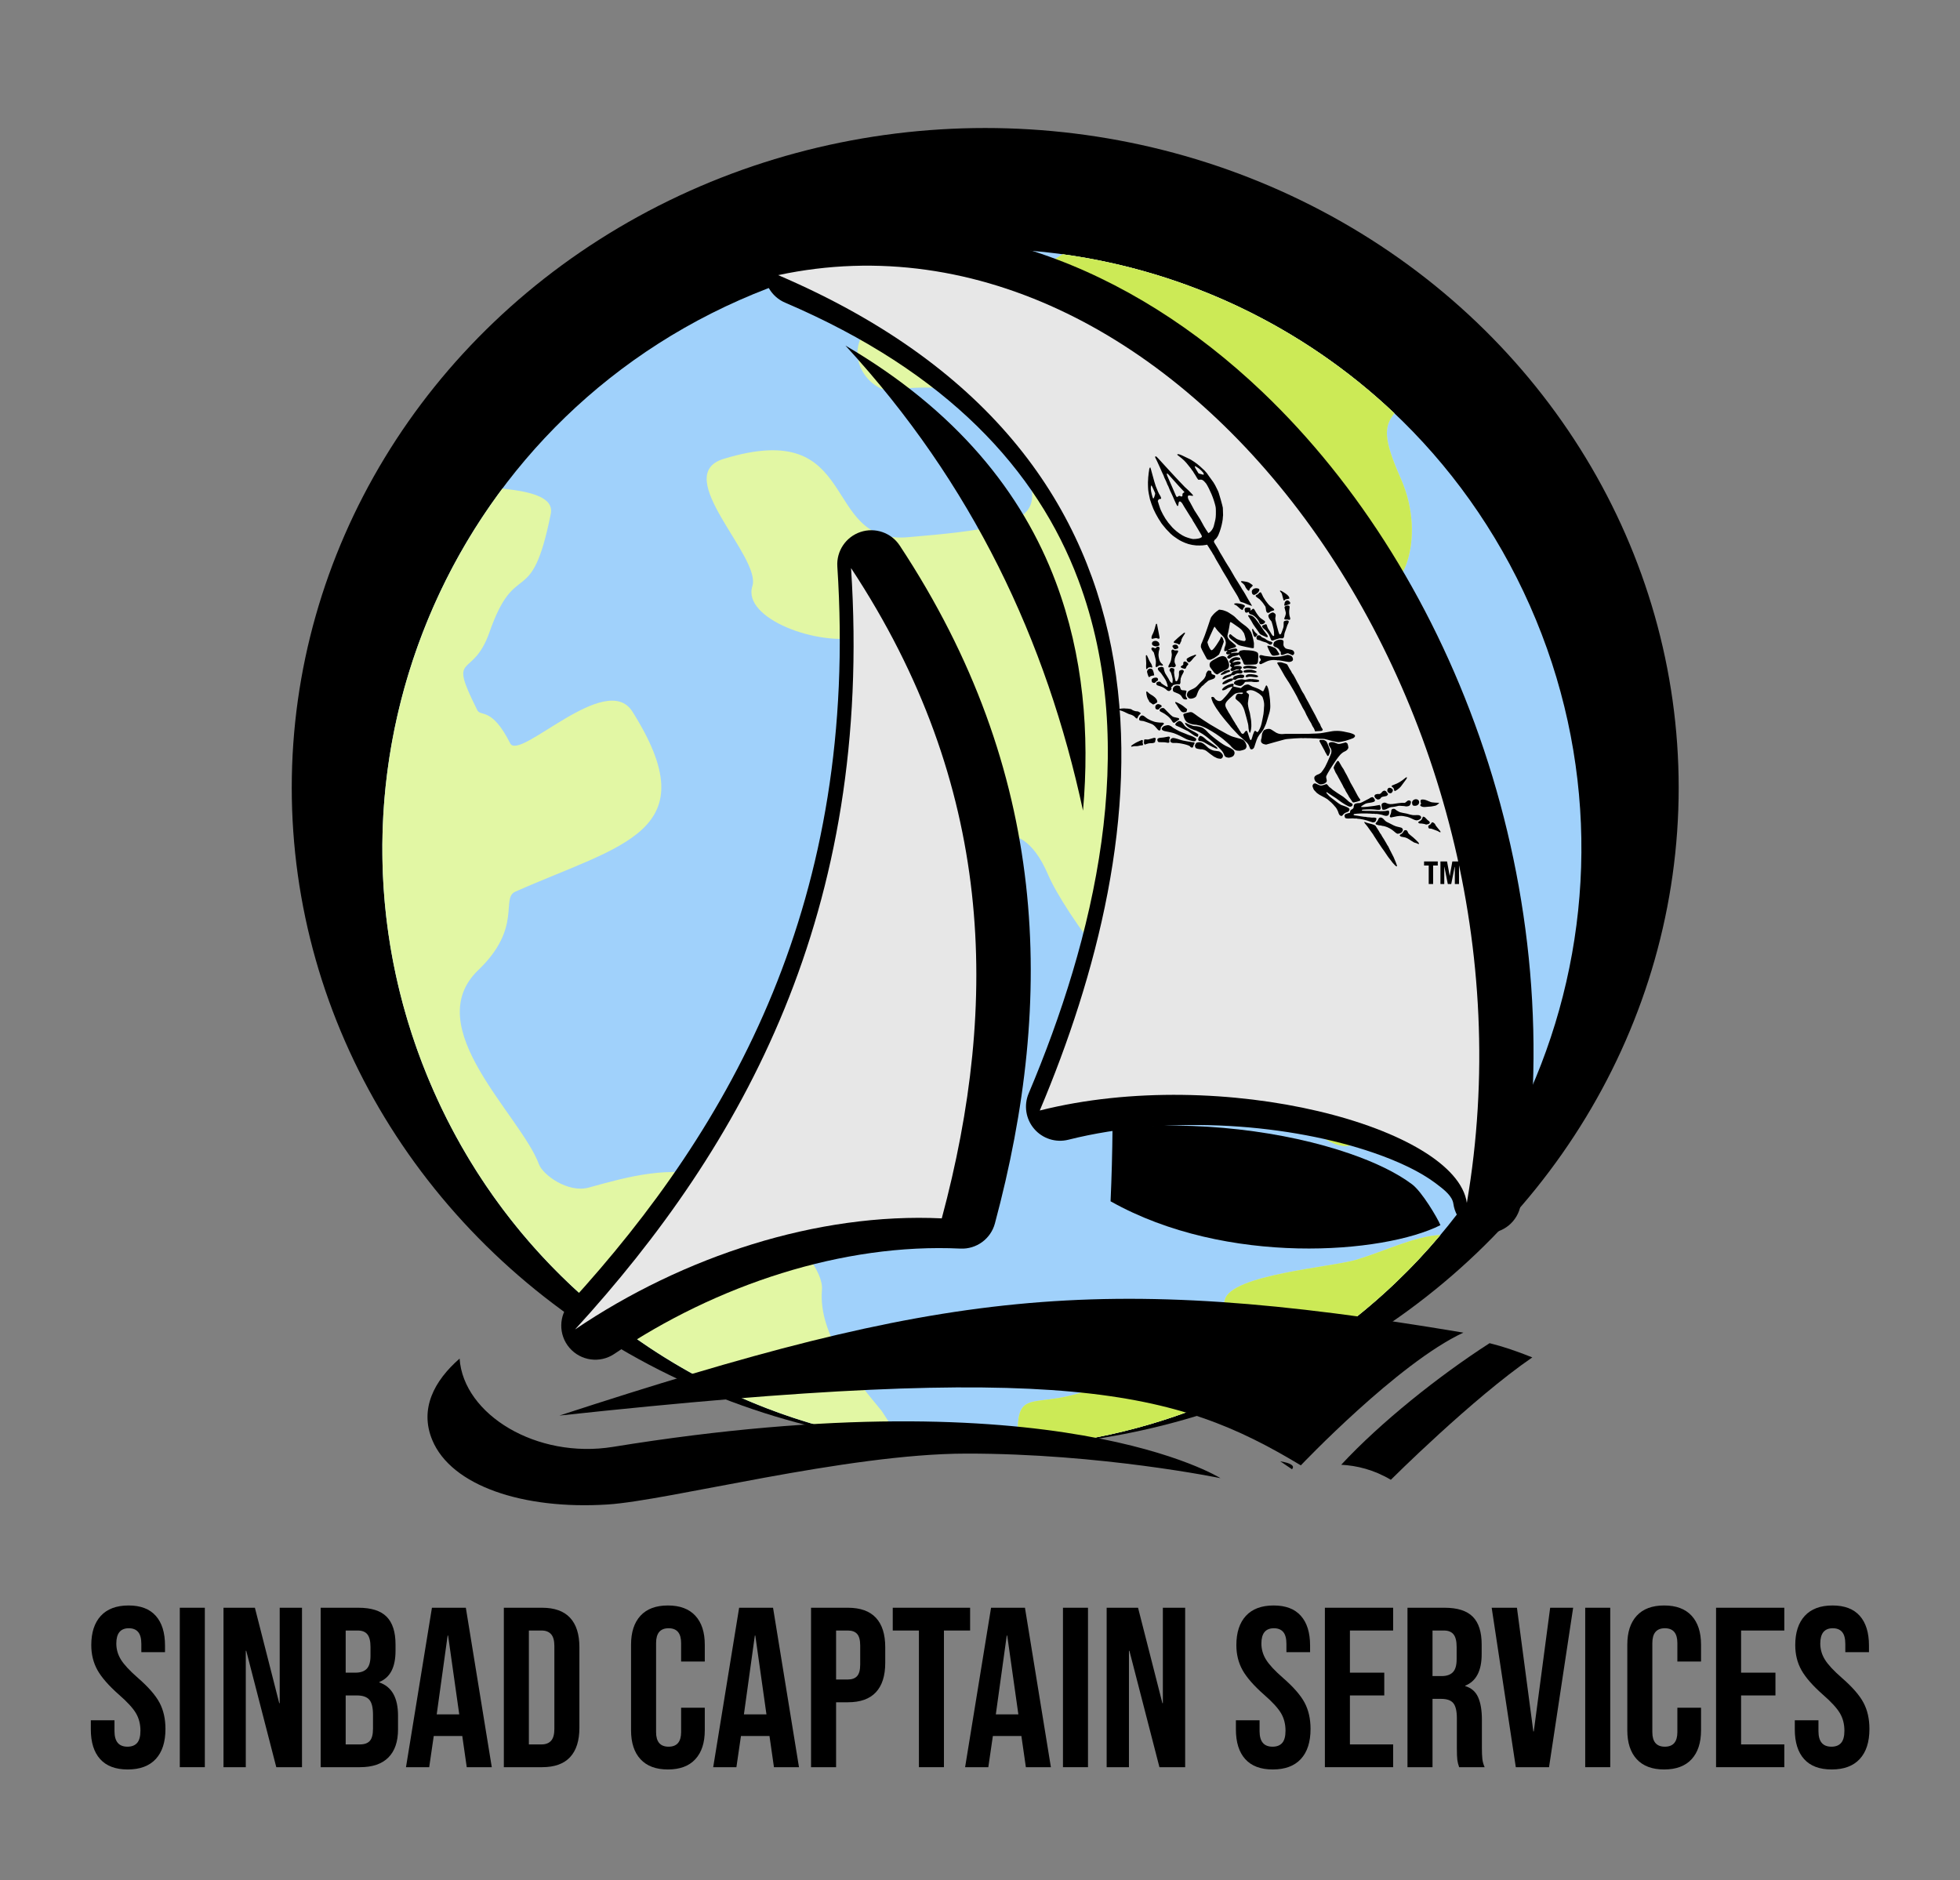 <?xml version="1.0" encoding="UTF-8" standalone="no"?>
<!DOCTYPE svg PUBLIC "-//W3C//DTD SVG 1.1//EN" "http://www.w3.org/Graphics/SVG/1.1/DTD/svg11.dtd">
<svg width="100%" height="100%" viewBox="0 0 1921 1843" version="1.1" xmlns="http://www.w3.org/2000/svg" xmlns:xlink="http://www.w3.org/1999/xlink" xml:space="preserve" xmlns:serif="http://www.serif.com/" style="fill-rule:evenodd;clip-rule:evenodd;stroke-linejoin:round;stroke-miterlimit:2;">
    <rect x="0" y="0" width="1921" height="1843" fill="#808080" stroke="none"/>
    <g transform="matrix(1,0,0,1,-33383,-19763)">
        <g id="Sinbad-Captain-Services" serif:id="Sinbad Captain Services" transform="matrix(1,0,0,0.96,-2576.11,3441.1)">
            <rect x="35961.9" y="17010.9" width="1920.12" height="1920.12" style="fill:none;"/>
            <g transform="matrix(1,0,0,1,-0.063,8.648)">
                <g transform="matrix(0.552,0,0,0.547,27309,6886.47)">
                    <circle cx="17419.9" cy="19947.1" r="1231.28"/>
                </g>
                <g transform="matrix(3.907,0,0,4.072,35844.8,17245.3)">
                    <g transform="matrix(0.661,0,0,0.661,93.355,0.162)">
                        <path d="M183.543,20.034C298.407,-30.857 432.778,21.003 483.667,135.866C534.557,250.727 482.695,385.097 367.833,435.99C252.973,486.876 118.603,435.02 67.712,320.157C16.821,205.292 68.681,70.924 183.543,20.034Z" style="fill:rgb(160,209,251);"/>
                    </g>
                    <g transform="matrix(0.661,0,0,0.661,93.355,0.162)">
                        <path d="M245.508,453.496C241.207,446.741 237.765,441.447 237.653,441.309C227.979,429.618 213.576,412.613 214.993,395.468C216.152,381.45 180.126,354.687 172.691,352.58C157.367,348.233 142.198,352.218 126.55,356.588C118.593,358.81 109.057,351.73 107.614,347.821C100.706,329.106 61.918,295.808 84.594,274.078C101.405,257.968 92.995,246.855 98.634,244.359C139.239,226.369 171.921,221.78 143.057,176.057C133.114,160.306 100.169,195.013 96.677,188.092C89.635,174.137 85.503,178.139 84.188,175.504C72.757,152.604 82.324,164.463 88.816,145.939C98.936,117.064 104.58,138.374 112.076,101.077C113.317,94.894 105.052,92.668 93.724,91.463C45.987,155.2 33.16,242.17 67.712,320.157C100.942,395.158 169.766,443.289 245.508,453.496ZM449.716,374.561C428.142,400.222 400.548,421.495 367.833,435.99C342.325,447.289 315.854,453.514 289.549,455.114C287.862,429.137 294.947,443.042 320.927,431.533C334.763,425.403 364.794,413.637 367.893,399.272C369.974,389.618 408.549,386.825 417.926,383.95C429.361,380.444 439.633,375.178 449.716,374.561ZM306.388,2.599C353.287,9.031 397.501,30.007 432.226,62.894C428.27,67.97 427.92,72.436 434.641,87.61C445.098,111.208 433.824,134.106 426.167,127.261C422.027,123.557 399.432,121.877 394.795,123.059C383.337,125.976 361.101,115.203 359.355,134.483C355.833,173.406 373.264,168.076 401.654,171.866C431.186,175.806 446.128,200.941 438.38,228.215C425.578,273.289 453.051,300.503 449.328,313.145C444.289,330.265 456.929,331.32 438.628,334.648C410.471,339.77 417.258,347.387 394.615,330.036C374.654,314.746 369.05,309.538 347.289,296.463C334.771,288.941 307.394,253.232 300.811,237.915C288.996,210.421 273.788,230.652 268.138,217.899C257.648,194.222 288.854,195.218 272.385,184.006C254.623,171.912 251.958,142.735 230.26,147.71C213.345,151.589 184.672,140.669 188.589,128.48C192.144,117.418 157.365,86.425 177.628,80.219C230.269,64.094 214.074,112.69 247.505,109.923C306.375,105.053 299.855,100.564 283.145,62.847C278.195,51.677 249.645,52.423 242.292,54.135C233.5,56.183 217.576,37.362 239.675,24.513C272.583,5.38 275.753,19.99 284.386,15.388C291.267,11.72 298.722,7.381 306.388,2.599Z" style="fill:rgb(226,247,164);"/>
                    </g>
                    <g transform="matrix(0.661,0,0,0.661,93.355,0.162)">
                        <path d="M449.716,374.561C428.142,400.222 400.548,421.495 367.833,435.99C342.325,447.289 315.854,453.514 289.549,455.114C287.862,429.137 294.947,443.042 320.927,431.533C334.763,425.403 364.794,413.637 367.893,399.272C369.974,389.618 408.549,386.825 417.926,383.95C429.361,380.444 439.633,375.178 449.716,374.561ZM373.84,168.374C381.007,170.293 390.483,170.375 401.654,171.866C431.186,175.806 446.128,200.941 438.38,228.215C425.578,273.289 453.051,300.503 449.328,313.145C444.289,330.265 456.929,331.32 438.628,334.648C410.471,339.77 417.258,347.387 394.615,330.036C384.038,321.936 377.495,316.666 370.442,311.556C377.049,286.933 380.651,260.485 380.651,232.951C380.651,210.574 378.277,188.915 373.84,168.374ZM306.388,2.599C353.287,9.031 397.501,30.007 432.226,62.894C428.27,67.97 427.92,72.436 434.641,87.61C445.098,111.208 433.824,134.106 426.167,127.261C422.027,123.557 399.432,121.877 394.795,123.059C385.199,125.502 368.044,118.346 361.698,127.281C342.74,77.468 310.805,37.425 271.604,14.56C277.276,15.317 280.185,17.628 284.386,15.388C291.267,11.72 298.722,7.381 306.388,2.599Z" style="fill:rgb(204,234,86);"/>
                    </g>
                </g>
                <g transform="matrix(1.559,0,0,2.086,8091.06,3113.26)">
                    <g transform="matrix(0.878,-0.097,0.125,0.684,15761.8,6807.71)">
                        <path d="M2968.29,586.458C2963.61,576.563 2952.85,571.062 2942.08,573.056C2931.32,575.051 2923.24,584.04 2922.41,594.956C2904.52,830.191 2793.1,976.25 2661.4,1084.68C2651.95,1092.45 2649.82,1106.07 2656.43,1116.36C2663.05,1126.65 2676.32,1130.37 2687.31,1125C2765.94,1086.67 2858.9,1070 2940.7,1085.61C2951.84,1087.73 2962.96,1081.81 2967.41,1071.38C3032.5,918.974 3050.42,759.894 2968.29,586.458Z"/>
                    </g>
                    <g transform="matrix(0.878,-0.097,0.125,0.684,15761.8,6807.71)">
                        <path d="M2922.91,359.968C2912.42,360.701 2903.61,368.142 2901.14,378.362C2898.66,388.582 2903.09,399.228 2912.08,404.68C3019.14,469.596 3072.26,547.277 3090.22,628.425C3117.62,752.173 3064.96,882.267 3004.08,983.569C2999.37,991.415 2999.49,1001.25 3004.41,1008.97C3009.33,1016.69 3018.2,1020.96 3027.3,1020C3102.56,1012.06 3185.85,1031.7 3240.45,1059.65C3257.22,1068.24 3271.18,1077.51 3280.82,1087.15C3286.51,1092.83 3291.15,1097.79 3291.15,1103.31C3291.15,1115.19 3299.81,1125.31 3311.55,1127.15C3323.29,1129 3334.62,1122.02 3338.26,1110.7C3407.12,896.678 3355.3,662.903 3238.02,514.634C3157.62,412.985 3046.74,351.311 2922.91,359.968Z"/>
                    </g>
                </g>
                <g transform="matrix(1.559,0,0,2.086,8071.2,3117.15)">
                    <g transform="matrix(0.878,-0.097,0.125,0.684,15761.8,6807.71)">
                        <path d="M2946.48,596.787C3025.26,763.139 3007.64,915.721 2945.22,1061.9C2858.56,1045.37 2760.03,1062.7 2676.74,1103.31C2812.93,991.183 2927.97,840.047 2946.48,596.787Z" style="fill:rgb(231,231,231);"/>
                    </g>
                    <g transform="matrix(0.703,0,0,0.548,13344.5,3982.64)">
                        <path d="M7458.44,5878.98C7458.26,5900.53 7457.67,5922.24 7456.7,5944.1C7560.48,6002.36 7701.09,5990.92 7751.69,5965.41C7749,5958.88 7735.1,5935.51 7726.37,5928.96C7712.45,5918.52 7693.16,5909.28 7670.41,5901.44C7612.97,5881.65 7534.43,5871.35 7458.44,5878.98ZM7219.62,5179.84C7333.74,5303.7 7399.42,5443.56 7432.05,5595.2C7438.13,5526.15 7432.35,5456.6 7407.81,5391.27C7377.71,5311.11 7318.93,5237.92 7219.62,5179.84Z"/>
                    </g>
                    <g transform="matrix(0.878,-0.097,0.125,0.684,15761.8,6807.71)">
                        <path d="M2924.59,384.043C3214.32,363.789 3425.74,760.014 3315.29,1103.31C3315.29,1049.34 3158.16,981.919 3024.77,996.001C3131.19,818.925 3209.97,557.084 2924.59,384.043Z" style="fill:rgb(231,231,231);"/>
                    </g>
                    <g transform="matrix(0.703,0,0,0.548,16371.9,6668.66)">
                        <path d="M2657.38,1233.98C3107.91,1185.46 3207.99,1210.76 3320.43,1278.45C3320.43,1278.45 3407.49,1186.88 3465.8,1159.9C3136.89,1104.78 2999.15,1122.61 2657.38,1233.98Z"/>
                    </g>
                    <g transform="matrix(1.022,0.054,-0.051,0.578,15959,6272.41)">
                        <path d="M2347.87,1662.64C2616.77,1576.49 2721.17,1654.27 2721.17,1654.27C2721.17,1654.27 2646.97,1640.25 2564.39,1648.1C2491.07,1655.06 2384.17,1704.76 2346.96,1711.51C2295.63,1720.84 2250.51,1704.8 2236.93,1667.18C2227.7,1641.63 2235.64,1617.13 2250.25,1597C2254.96,1644.06 2301.75,1677.41 2347.87,1662.64Z"/>
                    </g>
                    <g transform="matrix(0.703,0,0,0.548,7586.96,-2035.98)">
                        <path d="M15985.6,17053.7C15998.1,17056.8 16009.7,17060.8 16023.8,17066.4L16023.8,17066.4C15970.1,17103.2 15897.3,17175.7 15897.3,17175.7C15881.9,17166.6 15866.7,17163 15852.9,17162.3L15852.9,17162.3C15887.9,17124.6 15939.9,17083.1 15985.6,17053.7ZM15798.4,17159.2C15803.1,17160 15806.5,17161 15808.2,17162.2C15810,17163.3 15810.3,17164.7 15808.9,17166.3C15805.5,17164 15802,17161.6 15798.4,17159.2Z"/>
                    </g>
                </g>
                <g>
                    <g id="path899" transform="matrix(0.224,-0.064,0.061,0.233,36995.6,17486.8)">
                        <path d="M950.487,1935.48C947.296,1930.49 940,1915.12 940,1913.38C940,1912.98 937.913,1908.1 935.362,1902.54C932.812,1896.98 929.492,1888.16 927.985,1882.93C926.478,1877.71 923.64,1869.38 921.678,1864.43C917.904,1854.91 913.58,1842.64 909.342,1829.43C907.93,1825.04 905.889,1818.96 904.805,1815.93C903.722,1812.91 901.933,1807.06 900.831,1802.93C899.729,1798.81 898.465,1794.99 898.022,1794.43C897.579,1793.88 896.702,1790.92 896.072,1787.85C895.443,1784.78 894.115,1780.73 893.121,1778.85C892.128,1776.97 889.408,1769.59 887.077,1762.43C884.746,1755.29 881.762,1747.18 880.445,1744.43C875.144,1733.37 872.051,1725.66 872.57,1724.82C873.535,1723.26 875.327,1723.86 878.452,1726.8C880.129,1728.37 884.875,1731.46 889,1733.66C909.147,1744.39 915.984,1750.21 916.006,1756.63C916.009,1757.62 916.668,1759.69 917.469,1761.23C918.27,1762.76 919.229,1765.69 919.599,1767.73C919.97,1769.77 921.112,1773.59 922.137,1776.22C923.162,1778.86 924,1782.02 924,1783.26C924,1784.5 924.9,1787.28 926,1789.43C927.1,1791.59 928,1794.28 928,1795.4C928,1796.52 928.888,1800.13 929.973,1803.43C934.129,1816.07 935.167,1819.59 936.154,1824.41C936.715,1827.15 937.613,1830.21 938.151,1831.22C938.689,1832.22 939.552,1835.67 940.069,1838.88C940.587,1842.1 941.68,1846.01 942.499,1847.58C943.318,1849.15 943.979,1851.56 943.968,1852.93C943.956,1854.31 944.85,1859.26 945.953,1863.93C948.06,1872.87 950.819,1886.03 953.396,1899.43C955.325,1909.47 958.276,1937.77 957.581,1939.58C956.53,1942.32 953.884,1940.79 950.487,1935.48ZM1065.69,1871.55C1063.94,1869.7 1060.32,1867.13 1057.66,1865.84C1054.19,1864.16 1050.52,1860.8 1044.66,1853.97C1032.01,1839.2 1026.38,1834.1 1019.07,1830.79C1015.45,1829.15 1011.83,1827.39 1011,1826.87C1010.18,1826.35 1008.51,1825.5 1007.3,1824.98C1006.09,1824.45 1004.35,1822.57 1003.43,1820.8C1001.86,1817.76 1001.87,1817.51 1003.57,1816.26C1004.57,1815.53 1005.86,1814.93 1006.44,1814.93C1010.35,1814.91 1015.86,1812.1 1021.03,1807.49C1026.94,1802.21 1027.06,1802.16 1031.23,1803.1C1033.55,1803.62 1035.48,1804.13 1035.52,1804.24C1035.57,1804.35 1036.37,1805.66 1037.3,1807.15C1038.24,1808.64 1039,1811.16 1039,1812.75C1039,1817.31 1041,1822 1045.47,1827.93C1058.49,1845.22 1072,1867.85 1072,1872.36C1072,1875.29 1068.85,1874.89 1065.69,1871.55L1065.69,1871.55ZM1166.13,1846.87C1164.29,1844.63 1159.11,1840.33 1154.63,1837.31C1150.16,1834.29 1144.55,1830.27 1142.17,1828.38C1139.67,1826.39 1136.17,1824.67 1133.88,1824.3C1129.4,1823.58 1128,1821.73 1128,1816.5C1128,1811.91 1130.5,1809.43 1136.02,1808.55C1139.12,1808.05 1141.26,1806.88 1143.6,1804.4C1148.18,1799.54 1150.86,1799.81 1155.37,1805.6C1157.37,1808.16 1159.01,1811.2 1159.01,1812.35C1159.03,1815.98 1161.65,1823.08 1167.47,1835.24C1170.58,1841.73 1172.98,1847.8 1172.8,1848.73C1172.22,1851.75 1169.56,1851.01 1166.13,1846.87ZM996.5,1809.22C993.213,1808.42 990.059,1804.95 983.527,1794.93C975.856,1783.17 963.255,1770.99 952.113,1764.56C947.702,1762.02 943.452,1759.93 942.669,1759.93C941.886,1759.93 940.721,1759.3 940.081,1758.53C939.442,1757.76 937.713,1756.83 936.241,1756.46C931.938,1755.38 923.204,1750.98 919.978,1748.26C915.337,1744.36 916.076,1742.05 923.413,1737.53C926.902,1735.38 930.446,1732.45 931.291,1731.03C938.431,1718.97 949.212,1721.28 956.391,1736.41C959.746,1743.48 963.887,1748.72 968.768,1752.09C970.016,1752.94 975.575,1758 981.123,1763.31C991.594,1773.34 996.988,1777.27 1008,1782.91C1011.58,1784.75 1015.68,1787.06 1017.12,1788.06C1020.36,1790.32 1022.43,1795.08 1021.6,1798.4C1020.61,1802.34 1015.2,1807.78 1011.17,1808.9C1007.44,1809.94 1000.13,1810.1 996.5,1809.22ZM1122,1803.2C1121.17,1802.88 1119.15,1801.61 1117.5,1800.36C1114.45,1798.06 1100.02,1791.93 1097.65,1791.93C1095.85,1791.93 1092,1787.66 1092,1785.66C1092,1784.56 1093.4,1783.66 1096.25,1782.94C1104.59,1780.83 1109.01,1778.74 1111.24,1775.83C1112.48,1774.21 1114.48,1771.66 1115.68,1770.16L1117.85,1767.43L1121.46,1769.36C1124.32,1770.89 1125.82,1772.88 1128.64,1778.86C1130.6,1783.03 1133.48,1787.79 1135.04,1789.43C1140.45,1795.16 1140.84,1800.34 1136.04,1802.91C1134.03,1803.99 1124.56,1804.18 1122,1803.2L1122,1803.2ZM1090.58,1776.11C1086.16,1775.75 1080.1,1772.01 1072.5,1764.97C1068.02,1760.82 1059.84,1754.57 1054.46,1751.2C1052.6,1750.04 1046.62,1747.09 1037.31,1742.76C1029.25,1739.02 1017.09,1736.76 1001.15,1736.07C987.63,1735.47 985.642,1735.16 984.404,1733.47C982.184,1730.44 982.699,1728.67 987.407,1723.15C989.83,1720.31 992.562,1715.84 993.477,1713.21C994.392,1710.59 995.671,1707.34 996.32,1706.01C998.951,1700.59 1010.08,1701.41 1013.53,1707.27C1016.2,1711.82 1024.71,1720.6 1029.74,1723.99C1032.11,1725.59 1036.62,1728.06 1039.77,1729.48C1042.92,1730.9 1046.17,1732.48 1047,1733C1047.83,1733.52 1049.62,1734.39 1051,1734.94C1052.38,1735.49 1054.17,1736.38 1055,1736.92C1055.83,1737.47 1058.08,1738.83 1060,1739.95C1061.92,1741.07 1064.85,1742.85 1066.5,1743.9C1072.27,1747.58 1080.54,1751.1 1085.5,1751.98C1088.25,1752.47 1092.3,1753.54 1094.5,1754.36C1096.7,1755.18 1099.15,1755.87 1099.95,1755.89C1100.74,1755.91 1103.08,1757.1 1105.14,1758.53C1109.13,1761.3 1110.56,1764.86 1109.45,1769.29C1108.33,1773.74 1099.7,1776.86 1090.58,1776.11ZM1168.5,1735.92C1163.55,1735.54 1158.15,1734.73 1156.5,1734.12C1154.85,1733.52 1149.9,1732.54 1145.5,1731.96C1133.65,1730.4 1125.67,1727.47 1122.05,1723.33C1118.22,1718.98 1118.23,1717.62 1122.09,1714.87C1124.8,1712.94 1125.1,1712.27 1124.55,1709.32C1124.2,1707.47 1124.41,1704.14 1125.01,1701.9C1126.51,1696.34 1129.04,1695.31 1136.17,1697.38C1142.7,1699.28 1147.84,1702.43 1158,1710.78C1162.12,1714.17 1167.47,1717.87 1169.88,1719.01C1174.84,1721.34 1191.95,1727.4 1196.5,1728.42L1199.5,1729.1L1197.21,1730.96C1193.91,1733.64 1184.47,1736.96 1180.71,1736.77C1178.95,1736.68 1173.45,1736.3 1168.5,1735.92L1168.5,1735.92ZM907.027,1734.82C905.667,1734.28 902.292,1732.09 899.527,1729.97C892.541,1724.59 877.801,1715.45 871.1,1712.34C868.02,1710.91 862.841,1708.43 859.59,1706.84C856.34,1705.24 852.965,1703.93 852.09,1703.93C851.216,1703.93 849.15,1703.03 847.5,1701.93C845.85,1700.84 843.375,1699.94 842,1699.93C840.625,1699.92 838.15,1699.2 836.5,1698.32C833.402,1696.66 826.371,1694.78 814.876,1692.52C811.233,1691.81 806.283,1690.14 803.876,1688.82C799.658,1686.49 799.489,1686.22 799.197,1681.15C798.926,1676.44 799.208,1675.57 801.87,1672.91C804.779,1670 805.074,1669.93 814.959,1669.93L825.071,1669.93L826.97,1665.51C829.107,1660.52 830.839,1659.29 837.125,1658.32C841.847,1657.59 846.883,1653.1 846.959,1649.55C847.023,1646.61 850.999,1640.89 853.692,1639.86C857.414,1638.45 866.031,1638.76 871.957,1640.52C876.823,1641.96 878.097,1641.96 886.888,1640.47C892.175,1639.57 898.558,1638.19 901.074,1637.41C903.59,1636.62 908.776,1635.53 912.599,1634.99C916.422,1634.45 920.986,1633.29 922.741,1632.41C924.703,1631.44 927.774,1630.94 930.716,1631.13C935.419,1631.43 935.547,1631.53 938.288,1636.93C941.131,1642.55 941.407,1647.54 939.031,1650.4C937.403,1652.36 929.386,1653.02 920.5,1651.94C900.459,1649.48 901.143,1649.46 888.68,1652.97C873.897,1657.13 873.25,1659.27 886,1661.8C889.025,1662.4 895.1,1663.61 899.5,1664.48C903.9,1665.35 912.675,1666.67 919,1667.42C925.325,1668.16 931.175,1669.01 932,1669.31C932.825,1669.6 938.142,1670.08 943.816,1670.37C949.489,1670.66 954.552,1671.16 955.066,1671.48C955.58,1671.79 956,1675.12 956,1678.86C956,1684.23 955.563,1686.22 953.927,1688.3C950.539,1692.61 948.185,1692.21 927,1683.74C915.257,1679.04 880.23,1670.53 877.295,1671.65C875.171,1672.47 875.821,1674.53 878.6,1675.8C881.712,1677.22 900.967,1682.92 913,1686C915.475,1686.63 919.759,1688 922.519,1689.04C925.28,1690.08 928.104,1690.93 928.796,1690.93C930.148,1690.93 944.251,1695.32 950,1697.53C951.925,1698.27 955.3,1699.16 957.5,1699.5C959.7,1699.85 963.719,1700.76 966.431,1701.53C969.144,1702.3 973.419,1702.94 975.931,1702.95C982.468,1702.97 984.943,1703.86 985.586,1706.42C986.499,1710.06 984.068,1717.19 980.719,1720.68C978.07,1723.45 976.931,1723.92 973.054,1723.87C968.411,1723.8 964.11,1721.79 954.894,1715.38C952.477,1713.7 947.575,1711.08 944,1709.57C940.425,1708.06 936.306,1706.17 934.846,1705.38C933.386,1704.58 931.247,1703.93 930.092,1703.93C928.937,1703.93 926.314,1703.04 924.261,1701.93C922.209,1700.84 919.493,1699.93 918.225,1699.93C916.957,1699.93 914.251,1699.1 912.21,1698.07C910.17,1697.05 906.757,1695.89 904.627,1695.5C902.497,1695.12 900.022,1694.39 899.127,1693.9C897.635,1693.07 894.688,1692.21 882,1688.91C879.525,1688.27 873.56,1686.61 868.745,1685.23C861.467,1683.15 844.216,1679.93 840.5,1679.96C839.95,1679.96 838.843,1680.38 838.04,1680.89C836.79,1681.68 836.848,1682.11 838.445,1683.87C839.471,1685.01 840.786,1685.93 841.367,1685.93C841.948,1685.93 846.491,1687.88 851.462,1690.26C856.433,1692.64 863.425,1695.87 867,1697.43C870.575,1698.99 875.33,1701.1 877.566,1702.1C879.802,1703.11 882.299,1703.93 883.116,1703.93C883.932,1703.93 885.108,1704.44 885.73,1705.07C886.807,1706.14 893.527,1708.8 900.935,1711.08C902.824,1711.66 905.299,1712.72 906.435,1713.44C907.571,1714.15 910.525,1715.05 913,1715.42C917.689,1716.13 925.005,1719.36 926.181,1721.24C927.209,1722.88 924.297,1729.02 920.753,1732.68C918.188,1735.34 916.86,1735.92 913.554,1735.87C911.324,1735.84 908.387,1735.36 907.027,1734.82L907.027,1734.82ZM1098.72,1714.8C1089.5,1712.73 1087.2,1709.75 1088.36,1701.36C1089.14,1695.61 1091.39,1692.29 1096.11,1689.88C1106.25,1684.7 1119,1690.77 1119,1700.76C1119,1710.45 1109.28,1717.18 1098.72,1714.8ZM1065.39,1707.99C1062.57,1707.67 1059.64,1706.88 1058.88,1706.25C1058.11,1705.61 1055.69,1704.43 1053.49,1703.62C1032.8,1695.97 1032.66,1695.93 1024.01,1695.93C1019.33,1695.93 1011.68,1695.26 1007,1694.43C995.85,1692.47 992.824,1692.54 982.518,1694.99C973.266,1697.18 966.454,1696.95 962.217,1694.28C960.023,1692.9 959.961,1692.49 960.599,1683.64C961.555,1670.41 964.156,1666.93 973.113,1666.93C977.755,1666.93 980.13,1668.01 985.01,1672.33C991.959,1678.48 1001.6,1681.81 1016,1683.06C1021.77,1683.56 1028.97,1684.43 1032,1684.99C1035.03,1685.56 1040.59,1686.47 1044.36,1687.01C1048.13,1687.55 1052.49,1688.66 1054.06,1689.47C1058.22,1691.62 1061.12,1691.29 1067.5,1687.93C1073.92,1684.56 1077.16,1684.3 1081.44,1686.81C1086.96,1690.05 1086.43,1696.25 1080,1703.61C1076.11,1708.07 1073.35,1708.9 1065.39,1707.99ZM782.963,1671.18C779.474,1668.06 778.059,1663.31 778.024,1654.6C778.001,1649.05 774.862,1635.15 772.908,1631.93C772.406,1631.11 771.532,1629.31 770.966,1627.93C768.927,1622.98 762.857,1611.35 760.206,1607.31C753.477,1597.06 750.021,1591.97 748.328,1589.79C745.64,1586.34 734.473,1575.3 726.848,1568.54C723.19,1565.3 718.471,1560.35 716.362,1557.54C714.252,1554.73 712.26,1552.21 711.934,1551.93C711.411,1551.49 709.554,1548.01 704.213,1537.43C703.379,1535.79 702.488,1530.8 702.232,1526.35C701.774,1518.39 701.816,1518.21 704.987,1514.6C707.739,1511.47 708.82,1510.93 712.422,1510.93C716.263,1510.93 717.373,1511.6 724.91,1518.41C729.993,1523.01 734.593,1526.28 736.841,1526.91C738.991,1527.51 744.841,1527.67 751.027,1527.29L761.553,1526.66L764.114,1530.55C765.522,1532.69 766.991,1535.71 767.378,1537.27C767.765,1538.83 768.525,1540.63 769.068,1541.27C772.506,1545.33 779,1554.31 779,1555.02C779,1555.48 779.852,1556.66 780.893,1557.65C781.933,1558.63 785.781,1563.26 789.444,1567.93C793.106,1572.61 800.248,1580.73 805.316,1585.98C813.116,1594.06 818.404,1600.68 823.5,1608.75C824.05,1609.62 825.962,1612.49 827.75,1615.12C829.538,1617.76 831,1620.19 831,1620.53C831,1621.48 837.353,1629.38 838.493,1629.85C839.047,1630.08 840.737,1631.59 842.25,1633.21C846.145,1637.37 845.959,1641.38 841.75,1643.95C834.283,1648.5 828.805,1645.94 814.752,1631.36C808.676,1625.05 800.857,1616.18 797.376,1611.66C785.274,1595.93 782.486,1592.59 773.484,1583.04C768.504,1577.76 762.875,1571.41 760.975,1568.93C755.428,1561.71 753.286,1559.64 752.107,1560.37C750.014,1561.66 750.738,1563.62 758.915,1578.81C760.452,1581.66 764.221,1586.78 774.485,1599.93C778.131,1604.61 781.901,1609.65 782.861,1611.13C784.941,1614.33 793.475,1624.33 797,1627.68C798.375,1628.99 803.045,1632.26 807.378,1634.95C811.712,1637.64 817.899,1642.38 821.128,1645.48C828.226,1652.29 828.722,1655.12 823.75,1660.44C820.671,1663.73 820.052,1663.95 812,1664.56C803.39,1665.22 800.055,1666.44 793.102,1671.48C788.742,1674.63 786.745,1674.57 782.963,1671.18L782.963,1671.18ZM953,1647.23C948.496,1645.58 942.93,1637.19 942.778,1631.82C942.727,1630.04 943.61,1627.91 945.021,1626.41C946.978,1624.33 948.27,1623.93 953.14,1623.93C956.484,1623.93 960.411,1624.64 962.431,1625.6C965.46,1627.05 966.507,1627.1 970.214,1625.99C972.57,1625.28 975.924,1623.45 977.668,1621.92C981.403,1618.64 987.803,1617.25 991.175,1618.98C994.243,1620.55 996.95,1623.97 996.978,1626.32C996.989,1627.35 997.932,1629.71 999.072,1631.55C1001.69,1635.78 1000.97,1638.17 996.253,1640.95C993.434,1642.61 991.781,1642.94 989.047,1642.4C987.096,1642.01 982.108,1641.63 977.963,1641.56C970.849,1641.44 970.204,1641.62 966.485,1644.68C963.416,1647.22 961.654,1647.92 958.522,1647.86C956.31,1647.81 953.825,1647.53 953,1647.23ZM1005.64,1632.63C1001.52,1628.75 1000.61,1625.9 1001.75,1620.45C1002.68,1616.02 1007.44,1611.93 1011.67,1611.93C1015.04,1611.93 1021.67,1616.4 1023.47,1619.88C1025.99,1624.75 1025.41,1627.76 1021.12,1632.05C1017.89,1635.28 1016.56,1635.93 1013.19,1635.93C1009.98,1635.93 1008.41,1635.25 1005.64,1632.63ZM851.225,1632.23C848.296,1631.66 846.536,1628.78 844.955,1621.94C844.257,1618.92 842.635,1614.2 841.352,1611.44C840.069,1608.69 839.015,1605.64 839.01,1604.66C838.998,1602.6 835.727,1590.09 832.935,1581.43C831.87,1578.13 830.999,1574.09 830.999,1572.43C830.999,1570.79 830.099,1567.07 828.999,1564.17C827.9,1561.28 827.001,1557.68 827.003,1556.17C827.005,1554.67 826.141,1550.29 825.083,1546.43C823.251,1539.77 822.559,1536.91 819.999,1525.43C819.386,1522.68 818.035,1517.06 816.997,1512.93C815.959,1508.81 814.848,1503.79 814.529,1501.79C814.209,1499.78 813.331,1496.85 812.577,1495.29C811.824,1493.72 810.913,1489.74 810.552,1486.43C810.192,1483.13 809.411,1477.84 808.817,1474.68C807.79,1469.2 807.868,1468.73 810.409,1465.07C814.534,1459.11 829.52,1444.93 831.687,1444.93C834.556,1444.93 836.723,1447.06 837.304,1450.43C837.588,1452.09 838.789,1456.81 839.972,1460.93C841.155,1465.06 842.732,1471.04 843.477,1474.23C844.221,1477.42 845.298,1480.59 845.87,1481.28C846.441,1481.97 847.327,1484.98 847.838,1487.98C848.838,1493.84 851.315,1504.36 853.599,1512.43C854.376,1515.18 855.467,1520.46 856.021,1524.16C856.576,1527.86 857.418,1531.91 857.891,1533.16C858.365,1534.41 859.082,1538.36 859.485,1541.93C859.888,1545.51 861.143,1551.13 862.274,1554.43C863.405,1557.74 865.578,1566.29 867.101,1573.43C873.603,1603.95 877.438,1618.91 880.091,1624.11C882.191,1628.23 881.616,1631.1 878.446,1632.32C876.676,1633 854.858,1632.92 851.225,1632.23L851.225,1632.23ZM1030.75,1631.35C1030.34,1630.94 1030,1627.59 1030,1623.92C1030,1617.85 1029.72,1616.94 1027,1614.09C1023.41,1610.34 1023.12,1607.21 1026.25,1606.06C1027.49,1605.6 1032.87,1604.95 1038.22,1604.61C1052.45,1603.71 1068.75,1599.19 1085.44,1591.52C1089.82,1589.51 1094.01,1588.11 1094.77,1588.4C1097.67,1589.51 1095.39,1593.35 1089,1598.12C1083,1602.61 1075.21,1608.75 1061.56,1619.77C1054.15,1625.76 1033.07,1633.67 1030.75,1631.35ZM735.207,1521.27C731.75,1519.56 726.313,1513.88 721.516,1506.96C716.282,1499.4 716.408,1487.12 721.763,1482.91C725.071,1480.3 733.228,1477.94 738.931,1477.92C743.125,1477.91 753.611,1474.07 754.978,1472.04C755.265,1471.61 756.25,1470.85 757.166,1470.35C759.17,1469.25 770.306,1459.65 774.5,1455.41C779.371,1450.48 798.278,1428.1 801.124,1423.89C802.567,1421.76 805.717,1417.82 808.124,1415.14C817.443,1404.77 820.969,1393.6 817.728,1384.69C813.196,1372.24 813.137,1364.11 817.564,1362.09C824.667,1358.85 835.774,1362.17 845.419,1370.41C853.715,1377.5 856.397,1378.29 872.332,1378.37L886.164,1378.43L889.177,1381.81C892.111,1385.09 892.181,1385.4 891.845,1393.85C891.549,1401.3 891.148,1402.96 889,1405.65C885.349,1410.21 878.48,1413.59 871.266,1414.36C863.588,1415.19 852.099,1420.39 844.119,1426.65C842.128,1428.21 839.375,1430.22 838,1431.1C836.625,1431.98 832.8,1435.03 829.5,1437.87C826.2,1440.7 822.566,1443.79 821.424,1444.73C815.419,1449.66 807.113,1456.84 803.837,1459.93C801.798,1461.86 796.198,1467.04 791.393,1471.43C786.588,1475.84 781.046,1481.21 779.078,1483.39C777.11,1485.57 773.988,1488.94 772.14,1490.89C767.738,1495.53 767,1497.7 767,1505.95C767,1514.96 765.778,1517.37 759.649,1520.42C755.501,1522.49 753.18,1522.93 746.554,1522.91C741.183,1522.9 737.403,1522.35 735.206,1521.27ZM796.035,1412C795.466,1410.94 795,1409.01 795,1407.72C795,1406.42 794.1,1402.81 793,1399.67C791.9,1396.55 791,1392.63 791,1390.96C791,1389.3 790.132,1385.35 789.071,1382.19C788.01,1379.02 786.834,1374 786.456,1371.03C786.079,1368.06 785.202,1364.24 784.508,1362.53C783.814,1360.83 782.946,1357.18 782.579,1354.43C782.212,1351.68 781.443,1348.24 780.872,1346.78C779.302,1342.76 781.201,1339.93 785.476,1339.93C787.349,1339.93 789.16,1340.38 789.5,1340.93C789.84,1341.49 791.234,1341.93 792.599,1341.93C796.52,1341.93 802.204,1345.36 805.871,1349.92C808.667,1353.4 809.384,1355.34 810.08,1361.28C810.542,1365.21 811.412,1371.81 812.014,1375.93C814.271,1391.39 814.312,1392.76 812.625,1396.31C811.731,1398.2 811,1400.21 811,1400.79C811,1401.36 810.422,1402.2 809.716,1402.63C809.01,1403.08 806.938,1405.8 805.112,1408.68C801.503,1414.39 797.999,1415.67 796.035,1412ZM869.428,1370.83C859.027,1370.12 856.465,1369.59 850.928,1366.96C840.479,1361.99 826.182,1354.4 824.273,1352.8C823.298,1351.99 821.375,1350.76 820,1350.08C818.625,1349.4 815.7,1347.75 813.5,1346.42C805.506,1341.6 800.376,1339.11 795.983,1337.95C788.762,1336.04 781.724,1333.84 778.5,1332.48C773.807,1330.49 762.859,1326.88 759,1326.05C757.075,1325.63 754.494,1324.74 753.264,1324.08C752.035,1323.42 749.11,1322.48 746.764,1321.98C744.419,1321.49 740.475,1320.39 738,1319.55C729.067,1316.49 719.917,1313.93 717.929,1313.93C716.814,1313.93 714.62,1313.27 713.055,1312.46C711.49,1311.65 708.25,1310.72 705.855,1310.39C703.46,1310.06 698.575,1308.95 695,1307.93C691.425,1306.91 685.8,1305.62 682.5,1305.07C675.215,1303.83 667.773,1302.44 654.27,1299.79C644.81,1297.93 640.856,1297.8 601.683,1298.11L559.326,1298.43L553.297,1295.49C546.533,1292.19 542,1286.44 542,1281.16C542,1277.87 545.188,1269.56 546.844,1268.53C547.4,1268.19 548.376,1266.23 549.013,1264.17C550.152,1260.5 551.486,1257.22 554.539,1250.59C555.386,1248.75 558.321,1244.96 561.061,1242.16C565.514,1237.61 566.631,1237 571.58,1236.38C580.245,1235.3 588.871,1236.63 593.428,1239.75C595.589,1241.23 600.717,1246.49 604.824,1251.43C608.932,1256.38 612.904,1260.8 613.651,1261.24C614.399,1261.68 616.114,1263.06 617.462,1264.31C621.61,1268.16 631.819,1272.93 637.806,1273.83C643.886,1274.75 654.261,1277.21 660,1279.11C661.925,1279.75 665.975,1280.82 669,1281.51C672.025,1282.19 675.85,1283.21 677.5,1283.78C680.655,1284.87 688.77,1287.11 698,1289.44C707.967,1291.96 712.437,1293.16 717.5,1294.7C720.25,1295.53 724.975,1296.8 728,1297.52C736.508,1299.54 741.946,1300.99 748.771,1303.05C752.22,1304.09 756.087,1304.93 757.364,1304.93C758.642,1304.93 762.145,1305.78 765.15,1306.82C768.154,1307.85 773.062,1309 776.056,1309.38C779.05,1309.76 783.525,1310.69 786,1311.45C790.35,1312.79 810.683,1315.05 835.5,1316.96C842.1,1317.47 849.975,1318.54 853,1319.33C856.025,1320.13 860.525,1321.24 863,1321.79C871.249,1323.62 887.577,1330.41 897,1335.93C897.825,1336.41 899.85,1337.43 901.5,1338.19C910.371,1342.3 918.05,1346.75 922.5,1350.37C929.421,1356 930.929,1357.97 930.965,1361.43C930.991,1363.89 930.228,1364.92 926.748,1367.11C922.802,1369.6 921.275,1369.87 905.289,1370.86C886.611,1372.03 887.09,1372.03 869.428,1370.83L869.428,1370.83ZM393.5,1310.35C392.4,1310.09 389.128,1308.65 386.229,1307.15C380.035,1303.96 377,1298.91 377,1291.79C377,1287.2 372.836,1273.65 370.588,1270.93C369.905,1270.11 367.603,1265.84 365.473,1261.43C363.342,1257.04 359.069,1249.61 355.976,1244.93C352.883,1240.26 348.646,1233.74 346.56,1230.43C344.474,1227.13 341.012,1221.96 338.865,1218.93C336.718,1215.91 333.31,1210.96 331.291,1207.93C329.272,1204.91 326.919,1201.65 326.06,1200.7C322.218,1196.42 321.308,1195.28 319.823,1192.91C314.988,1185.17 289.697,1160.93 286.455,1160.93C284.881,1160.93 269.764,1148.81 264.736,1143.51C258.371,1136.8 253,1127.01 253,1122.11C253,1118.05 254.766,1118.03 258.563,1122.04C262.947,1126.67 280.915,1139.92 285.54,1141.93C287.762,1142.89 291.068,1144.01 292.887,1144.41C294.706,1144.81 300.648,1147.38 306.092,1150.13C314.084,1154.16 317.14,1156.37 321.962,1161.63C325.247,1165.22 329.636,1171.47 331.717,1175.53C339.668,1191.03 346.17,1200.95 361.739,1221.34C380.153,1245.45 390.013,1256.29 401.848,1265.43C408.926,1270.9 416.856,1279.12 419.771,1284.01C423.124,1289.63 423.044,1296.83 419.573,1301.8C415.317,1307.89 411.188,1310.02 402.835,1310.45C398.801,1310.66 394.6,1310.61 393.5,1310.35L393.5,1310.35ZM357.5,1305.22C356.4,1304.93 354.612,1304.07 353.527,1303.32C352.443,1302.56 350.961,1301.93 350.235,1301.93C348.264,1301.93 339.163,1294.86 333.639,1289.03C330.965,1286.21 325.693,1279.75 321.923,1274.67C318.154,1269.59 314.266,1264.36 313.285,1263.04C312.303,1261.72 310.6,1259.42 309.5,1257.93C306.869,1254.37 302.04,1250.38 299.34,1249.53C298.152,1249.16 296.635,1248.2 295.968,1247.4C295.301,1246.59 293.922,1245.93 292.904,1245.93C291.886,1245.93 288.904,1244.99 286.277,1243.83C269.687,1236.51 268,1234.99 268,1227.38C268,1222.5 268.326,1221.78 272.463,1217.53C276.755,1213.11 277.146,1212.93 282.713,1212.94C289.809,1212.96 296.758,1216 302.637,1221.66C306.774,1225.64 314.732,1237.08 318.5,1244.47C320.948,1249.27 328.843,1257.37 335.3,1261.71C337.94,1263.48 340.331,1264.93 340.612,1264.93C340.894,1264.93 343.683,1266.1 346.812,1267.52C356.07,1271.72 356.384,1271.85 359.212,1272.88C362.617,1274.11 368.453,1281.96 370.532,1288.12C371.793,1291.85 371.892,1293.57 371.019,1296.62C369.328,1302.51 362.871,1306.62 357.5,1305.22ZM793.5,1303.38C790.75,1302.56 785.125,1301.32 781,1300.62L773.5,1299.36L772.865,1292.3C772.516,1288.41 771.779,1284.38 771.227,1283.34C769.721,1280.49 767.006,1269.21 766.956,1265.6C766.933,1263.86 766.211,1260.63 765.353,1258.43C763.609,1253.96 759.414,1237.23 758.014,1229.17C757.512,1226.28 756.834,1223.48 756.508,1222.95C756.183,1222.42 755.49,1218.24 754.969,1213.65C754.447,1209.06 753.087,1202.64 751.944,1199.37C750.015,1193.86 748.556,1187.67 745.942,1173.93C745.366,1170.91 744.458,1167.05 743.925,1165.35C743.391,1163.66 742.28,1158.71 741.456,1154.35C740.632,1150 739.098,1141.93 738.048,1136.43C736.998,1130.93 734.293,1119.68 732.039,1111.43C729.784,1103.18 726.584,1091.26 724.927,1084.93C722.242,1074.68 720.242,1068.12 716.847,1058.43C716.269,1056.79 715.194,1053.18 714.459,1050.43C713.723,1047.68 712.439,1043.63 711.605,1041.43C710.77,1039.24 710.068,1036.63 710.044,1035.64C710.021,1034.66 709.147,1031.06 708.104,1027.64C707.062,1024.23 705.056,1016.49 703.646,1010.44C702.237,1004.38 699.991,996.06 698.656,991.935C693.391,975.677 693.698,974.924 704.536,977.476C712.138,979.266 713.118,979.796 729.248,990.827C731.86,992.613 734.188,995.056 734.421,996.255C734.655,997.454 735.571,1001.36 736.457,1004.94C737.343,1008.51 738.488,1013.34 739.001,1015.67C739.514,1018 740.562,1021.15 741.328,1022.67C742.095,1024.19 743.025,1028.12 743.394,1031.39C743.764,1034.67 744.713,1038.07 745.504,1038.94C746.295,1039.81 747.602,1043.67 748.41,1047.51C749.217,1051.34 750.368,1055.77 750.969,1057.35C751.569,1058.93 752.523,1063.55 753.089,1067.62C753.655,1071.69 754.793,1076.91 755.619,1079.23C757.251,1083.8 761.192,1101.45 763.572,1114.85C764.394,1119.48 766.156,1126 767.488,1129.35C768.819,1132.7 770.376,1138.59 770.948,1142.43C771.519,1146.29 772.622,1151.68 773.397,1154.43C775.842,1163.1 781.962,1189.05 783.895,1198.93C784.916,1204.16 787.194,1213.84 788.957,1220.43C790.719,1227.04 793.449,1239.63 795.022,1248.43C796.596,1257.24 798.81,1266.8 799.942,1269.7C801.074,1272.59 802,1276.75 802,1278.93C802,1283.94 804.107,1293.53 806.399,1298.96C807.339,1301.19 804.952,1303.84 801.5,1304.39C799.85,1304.66 796.25,1304.2 793.5,1303.38ZM491.448,1299.88C490.065,1298.35 489.43,1295.59 488.979,1289.13C488.227,1278.37 486.172,1273.06 477.816,1260.31C474.255,1254.88 470.067,1248.18 468.507,1245.43C466.948,1242.68 464.654,1239.31 463.408,1237.93C461.172,1235.47 457.797,1229.6 450.183,1214.93C448.04,1210.81 444.573,1204.29 442.477,1200.43C437.316,1190.95 433,1182.1 433,1180.99C433,1180.49 431.396,1177.01 429.435,1173.26C427.474,1169.51 424.509,1163.29 422.847,1159.43C421.185,1155.59 418.337,1149.29 416.518,1145.43C414.7,1141.59 412.884,1137.31 412.483,1135.93C412.083,1134.56 411.419,1132.99 411.008,1132.43C410.597,1131.88 409.688,1129.63 408.988,1127.43C408.288,1125.24 407.104,1122.55 406.358,1121.46C405.611,1120.38 405,1118.57 405,1117.45C405,1116.32 404.1,1113.73 403,1111.67C401.9,1109.62 401,1107.15 401,1106.17C401,1105.2 400.166,1102.84 399.147,1100.92C398.127,1099 396.964,1095.65 396.561,1093.47C396.158,1091.29 395.251,1088.36 394.544,1086.97C393.838,1085.58 392.946,1082.28 392.563,1079.65C392.18,1077.01 391.232,1073.34 390.456,1071.48C389.681,1069.63 388.739,1063.05 388.364,1056.88C387.758,1046.9 387.875,1045.5 389.409,1044.38C391.696,1042.7 396.482,1044.08 398.975,1047.13C400.013,1048.4 401.344,1051.32 401.932,1053.63C402.672,1056.53 404.562,1059.36 408.069,1062.81C416.534,1071.15 424.531,1071.47 435.856,1063.95C439.182,1061.74 442.127,1059.93 442.401,1059.93C442.675,1059.93 444.993,1058.47 447.552,1056.68C450.111,1054.9 452.933,1052.99 453.823,1052.43C463.002,1046.76 485.704,1027.66 486.887,1024.61C487.488,1023.06 466.468,1024.64 463.064,1026.4C458.564,1028.73 447.015,1030.31 443.75,1029.05C440.583,1027.82 440.131,1024.98 442.75,1022.76C446.033,1019.98 452.494,1016.63 456,1015.9C457.925,1015.5 462.182,1014.44 465.46,1013.55C472.194,1011.73 489.05,1011.36 492.066,1012.97C494.873,1014.47 494.414,1020.94 491.5,1020.94C488.632,1020.94 489.179,1023.88 492.419,1025.88C494.243,1027.01 496.063,1027.93 496.464,1027.93C496.864,1027.93 498.386,1028.78 499.846,1029.8C501.306,1030.83 503.573,1032.01 504.884,1032.41C506.195,1032.82 509.94,1034.72 513.205,1036.63L519.143,1040.11L527.551,1036.03C535.202,1032.3 536.663,1031.93 543.785,1031.93C552.548,1031.93 553.376,1032.36 562.5,1041.45C567.57,1046.51 568.22,1047.02 578,1053.64C581.025,1055.69 583.725,1057.63 584,1057.96C584.275,1058.28 586.61,1060.14 589.189,1062.09C591.767,1064.03 596.267,1068.39 599.189,1071.78C602.11,1075.16 605.215,1077.93 606.089,1077.93C606.962,1077.93 610.667,1074.22 614.32,1069.68C625.116,1056.28 624.679,1056.69 626.81,1057.83C630.135,1059.61 631.123,1079.47 628.587,1093.58C627.81,1097.9 626.904,1104.59 626.573,1108.43C625.984,1115.28 624.294,1124.4 621.384,1136.43C620.585,1139.74 619.512,1144.34 618.998,1146.67C617.925,1151.55 614.91,1159.22 611.233,1166.43C608.849,1171.11 607.219,1173.8 598.633,1187.18C588.499,1202.99 586,1207.01 586,1207.5C586,1209.77 563.577,1236.49 560.458,1237.93C559.348,1238.45 558.574,1239.07 553.604,1243.41C552.011,1244.8 550.274,1245.93 549.743,1245.93C548.446,1245.93 539.594,1253.22 533.864,1259.01C529.589,1263.33 523.861,1271.22 516.595,1282.8C508.799,1295.23 506.75,1297.93 503.633,1299.85C499.249,1302.56 493.888,1302.57 491.448,1299.88L491.448,1299.88ZM506.769,1259.18C508.385,1257.12 510.785,1253.44 512.103,1251C513.421,1248.56 514.843,1246.08 515.262,1245.5C515.681,1244.91 517.256,1242.77 518.762,1240.73C520.268,1238.69 522.625,1235.44 524,1233.5C527.642,1228.38 531.418,1228.73 534.105,1234.43C536.421,1239.35 539.346,1238.91 545.347,1232.76C556.401,1221.44 560.954,1214.59 570.888,1194.34C572.751,1190.54 574.648,1186.76 575.103,1185.93C580.118,1176.84 585.471,1164.67 587.859,1156.93C589.472,1151.71 591.252,1146.31 591.815,1144.93C596.362,1133.83 598.099,1124.93 598.074,1112.9C598.051,1101.62 597.834,1100.21 595.412,1095.53C593.962,1092.73 592.152,1089.72 591.388,1088.86C590.625,1087.99 590,1087.01 590,1086.69C590,1085.7 585.845,1080.94 578,1072.93C568.329,1063.07 557.873,1057.66 548.361,1057.6C542.235,1057.56 537,1059.62 537,1062.07C537,1062.66 538.8,1065.41 541,1068.17C545.236,1073.49 545.901,1076.61 543.572,1080.22C542.786,1081.44 540.068,1087.56 537.531,1093.81C534.994,1100.07 532.32,1106.37 531.587,1107.81C529.627,1111.67 527.621,1132.38 528.243,1142.34C528.565,1147.52 528.224,1154.71 527.398,1160.22C526.637,1165.29 526.002,1171.68 525.986,1174.43C525.952,1180.57 522.002,1200.12 519.016,1208.93C514.238,1223.03 507.262,1234.79 505.431,1231.82C504.056,1229.6 505.005,1214.63 507.073,1205.93C508.882,1198.32 509.1,1193.94 509.157,1163.93C509.215,1133.18 509.038,1129.53 507.006,1119.43C504.494,1106.96 500.36,1098.16 491.422,1086.29C488.203,1082.01 486,1078.06 486,1076.57C486,1073.32 489.446,1067.31 493.675,1063.18C497.887,1059.07 502.837,1058.84 509.596,1062.43C514.911,1065.26 518.716,1065.6 521.559,1063.5C524.993,1060.97 520.13,1058.74 506.129,1056.43C497.261,1054.97 489.147,1055.71 484,1058.46C482.625,1059.19 477.383,1061.81 472.352,1064.28C439.394,1080.44 433.913,1086.85 437.419,1105.18C438.228,1109.4 439.307,1113.66 439.817,1114.65C440.327,1115.63 441.07,1118.68 441.469,1121.42C441.868,1124.16 442.787,1127.56 443.513,1128.96C444.239,1130.36 445.304,1133.74 445.88,1136.47C446.456,1139.2 447.872,1144.69 449.026,1148.67C450.18,1152.65 451.993,1159.17 453.056,1163.17C454.119,1167.16 455.417,1171.34 455.942,1172.43C456.467,1173.54 457.4,1177.02 458.015,1180.17C458.631,1183.32 459.528,1186.14 460.01,1186.44C460.491,1186.74 461.201,1189.09 461.588,1191.67C461.975,1194.26 463.117,1198.18 464.124,1200.4C465.132,1202.62 465.981,1205.56 466.012,1206.93C466.042,1208.31 466.937,1211.24 468,1213.43C469.063,1215.63 469.947,1218.64 469.966,1220.11C470.013,1223.78 474.523,1228.93 477.692,1228.93C479.264,1228.93 482.083,1227.25 485.211,1224.43C488.106,1221.83 491.195,1219.93 492.537,1219.93C497.245,1219.93 497.695,1221.58 498.195,1240.62C498.797,1263.58 500.478,1267.22 506.769,1259.18ZM444.5,1293.96C442.3,1293.56 439.15,1292.5 437.5,1291.59C435.85,1290.69 433.953,1289.94 433.285,1289.94C431.369,1289.93 425.306,1284.17 421.848,1279.08C417.608,1272.84 413,1264.41 413,1262.9C413,1262.22 407.866,1253.97 401.591,1244.55C391.837,1229.92 388.788,1225.58 383.248,1218.43C382.821,1217.88 379.862,1214.29 376.672,1210.43C373.483,1206.59 369.214,1201.42 367.186,1198.95C362.701,1193.49 341.649,1171.51 337.525,1167.98C335.889,1166.58 331.614,1162.78 328.025,1159.53C321.726,1153.83 308.946,1144.93 307.061,1144.93C306.556,1144.93 305.548,1144.37 304.821,1143.68C302.856,1141.83 295.242,1138.43 288.954,1136.61C282.929,1134.86 269.614,1126.45 264.369,1121.08C257.868,1114.42 255.068,1105.23 255.02,1090.38C254.99,1080.64 255.326,1080.43 271.669,1080.43C290.574,1080.43 292.442,1081.22 302.065,1093.27C306.089,1098.31 311.883,1105.57 314.941,1109.39C320.748,1116.67 340.854,1139.53 353.897,1153.69C365.802,1166.62 406.206,1207.06 413.195,1213.04C416.663,1216.01 420.85,1219.71 422.5,1221.28C427.172,1225.7 436.316,1231.8 449.617,1239.34C470.274,1251.06 472.778,1253.29 476.054,1262.93C478.814,1271.06 479.203,1282.47 476.841,1286.02C473.488,1291.05 470.983,1293.15 467.301,1294.01C462.879,1295.03 450.283,1295.01 444.5,1293.96L444.5,1293.96ZM351.31,1258.49C345.664,1254.46 329.637,1240.39 325,1235.39C312.194,1221.57 305.124,1215.2 299.235,1212.16C295.79,1210.39 292.318,1208.93 291.521,1208.93C289.297,1208.93 287.744,1205.11 288.446,1201.37C289.125,1197.75 297.052,1188.93 299.629,1188.93C304.458,1188.93 312.585,1196.92 318.483,1207.47C320.42,1210.93 322.342,1213.92 322.753,1214.1C323.164,1214.29 325.037,1216.41 326.916,1218.83C328.795,1221.25 332.523,1225.59 335.199,1228.46C337.876,1231.34 342.322,1236.56 345.078,1240.06C347.835,1243.57 351.645,1248.41 353.545,1250.82C355.658,1253.51 357,1256.32 357,1258.07C357,1261.49 355.657,1261.59 351.31,1258.49ZM250.455,1225.48C249.105,1224.13 248,1222.41 248,1221.67C248,1215.23 206.653,1192.77 188.534,1189.38C175.363,1186.9 170.052,1180.28 174.885,1172.36C178.796,1165.94 187.688,1165.44 196.62,1171.12C199.304,1172.83 203.525,1175.36 206,1176.73C208.475,1178.1 212.075,1180.45 214,1181.95C218.699,1185.61 232.568,1192.99 243,1197.38C247.675,1199.34 254.2,1202.38 257.499,1204.12C260.799,1205.86 264.849,1207.56 266.499,1207.9C270.665,1208.74 271.245,1213.07 267.519,1215.51C266.089,1216.45 263.721,1219.29 262.257,1221.83C260.793,1224.36 259.124,1226.77 258.548,1227.17C256.459,1228.63 252.856,1227.88 250.455,1225.48ZM264.5,1202.07C244.673,1190.87 243.539,1190.05 230.493,1177.53C223.451,1170.77 214.533,1162.81 210.009,1159.25C209.179,1158.59 206.025,1156.1 203,1153.72C196.685,1148.73 193.324,1146.51 187,1143.14C184.525,1141.82 181.375,1140.13 180,1139.38C178.625,1138.63 174.125,1136.4 170,1134.43C160.011,1129.66 158.386,1128.68 154.936,1125.37C149.629,1120.29 151.275,1114.47 159.197,1110.31C164.37,1107.59 179.241,1107.76 184.545,1110.6C188.393,1112.66 197,1121.01 197,1122.68C197,1124.58 223.091,1149.73 227.784,1152.35C228.719,1152.88 233.987,1156.81 239.492,1161.1C253.496,1172.01 253.89,1172.3 261.073,1176.99C264.608,1179.3 270.537,1184.15 274.25,1187.78C281.888,1195.25 282.768,1198.26 278.545,1202.48C275.264,1205.76 270.798,1205.63 264.5,1202.07L264.5,1202.07ZM285,1187.93C284.411,1186.84 283.316,1185.93 282.565,1185.93C280.888,1185.93 273.831,1178.29 263.497,1165.27C255.481,1155.18 254.868,1154.53 250.302,1151.31C248.836,1150.28 244.231,1146.21 240.068,1142.27C233.21,1135.78 225.578,1129.35 215.613,1121.64C211.535,1118.49 210.766,1114.36 213.753,1111.66C216.772,1108.93 226.346,1104.95 229.938,1104.94C236.977,1104.93 242.301,1111.34 246.531,1124.93C249.478,1134.41 253.429,1140 264.572,1150.43C282.094,1166.85 291.57,1176.28 293.402,1179.11C295.033,1181.63 295.034,1181.97 293.424,1185.11C290.722,1190.38 286.98,1191.64 284.999,1187.93L285,1187.93ZM156.18,1178.82C153.255,1177.1 146.73,1174.59 141.68,1173.25C126.052,1169.09 125.168,1168.78 123.308,1166.72C120.829,1163.98 120.883,1156.83 123.405,1154.04C125.759,1151.44 133.475,1151.21 142.5,1153.47C145.8,1154.3 153.857,1155.26 160.404,1155.61C170.083,1156.12 172.654,1156.59 174.154,1158.09C176.681,1160.62 176.487,1162.05 173.026,1166.4C170.286,1169.85 169.5,1172.16 168.77,1178.93C168.35,1182.83 162.918,1182.78 156.181,1178.82L156.18,1178.82ZM98,1165.29C96.625,1165.06 92.688,1164.14 89.251,1163.26C84.659,1162.07 80.631,1161.79 74.056,1162.22L65.11,1162.8L63.994,1159.42C63.166,1156.91 63.172,1155.48 64.016,1153.9C64.643,1152.74 65.807,1149.58 66.604,1146.9C67.4,1144.22 68.525,1141.73 69.103,1141.37C69.68,1141.02 73.547,1141.96 77.695,1143.47C84.924,1146.11 85.797,1146.2 98.659,1145.66C111.721,1145.11 112.152,1145.16 114.79,1147.46C117.45,1149.77 117.468,1149.87 115.783,1152.63C114.838,1154.17 113.321,1157.01 112.411,1158.93C111.502,1160.86 110.429,1163.11 110.027,1163.93C109.288,1165.45 103.122,1166.14 98,1165.29L98,1165.29ZM49.418,1161.99C48.273,1161.51 44.191,1161.14 40.346,1161.17C35.563,1161.2 31.55,1160.54 27.64,1159.07C23.957,1157.69 19.616,1156.93 15.431,1156.93C10.457,1156.93 8.796,1156.57 8.336,1155.37C8.005,1154.51 8.198,1153.34 8.765,1152.77C10.567,1150.97 28.22,1145.34 36,1144.08C40.125,1143.41 47.023,1142.28 51.33,1141.55C58.011,1140.43 59.368,1140.44 60.58,1141.66C62.464,1143.54 62.379,1146.41 60.379,1148.41C59.269,1149.52 58.717,1151.99 58.629,1156.23L58.5,1162.43L55,1162.64C53.075,1162.76 50.563,1162.47 49.418,1161.99L49.418,1161.99ZM138.396,1120.78C137.043,1120.12 134.591,1115.84 131.523,1108.78C125.963,1095.99 121.6,1090.06 113.414,1084.2C97.5,1072.8 86.032,1064.93 85.328,1064.93C85.039,1064.93 83.384,1064.29 81.651,1063.5C79.918,1062.71 76.828,1061.39 74.786,1060.56C67.9,1057.79 68.959,1050.24 77.153,1043.67C84.482,1037.8 91.46,1040.51 99,1052.18C107.106,1064.72 126.968,1080.63 140.76,1085.64C144.257,1086.91 148.442,1088.63 150.06,1089.47C151.678,1090.3 155.363,1091.43 158.251,1091.98C163.325,1092.94 166.923,1095.68 166.978,1098.63C166.989,1099.29 163.838,1101.49 159.973,1103.52C152.537,1107.43 148,1111.8 148,1115.06C148,1117.3 143.746,1121.97 141.795,1121.87C141.083,1121.83 139.553,1121.34 138.396,1120.78ZM206.069,1105.18C204.692,1104.07 203.223,1100.72 201.991,1095.9C198.199,1081.07 185.586,1062.89 169.366,1048.87C166.543,1046.43 163.96,1043.53 163.627,1042.43C162.691,1039.33 166.303,1034.25 170.019,1033.43C174.559,1032.43 181.748,1033.75 183.8,1035.95C184.766,1036.99 188.143,1042.92 191.303,1049.14C197.782,1061.88 206.605,1076.02 210.737,1080.29C212.257,1081.86 217.896,1085.19 223.269,1087.69C230.742,1091.17 233.177,1092.79 233.627,1094.59C234.611,1098.51 233.457,1099.58 226.336,1101.36C222.576,1102.3 217.53,1103.94 215.123,1105C209.745,1107.38 208.788,1107.4 206.069,1105.18L206.069,1105.18ZM258.5,1074.43C253.562,1072.68 250.735,1069.53 248.505,1063.26C247.561,1060.61 246.395,1057.54 245.915,1056.43C244.21,1052.53 242.89,1048.49 240.914,1041.12C239.814,1037.01 238.258,1032.71 237.457,1031.57C235.566,1028.87 235.581,1024.03 237.483,1023.3C239.422,1022.56 258.887,1040.53 264.162,1047.93C266.317,1050.96 270.107,1056.23 272.584,1059.64L277.088,1065.85L274.91,1070.14C273.713,1072.5 272.231,1074.77 271.617,1075.17C269.817,1076.36 262.825,1075.96 258.501,1074.43L258.5,1074.43ZM58.763,1044.68C57.401,1042.9 55.943,1040.34 55.521,1039.01C54.289,1035.11 46.134,1027.12 40.087,1023.89C37.014,1022.25 32.7,1019.2 30.5,1017.12C23.994,1010.98 10.759,999.935 9.898,999.935C8.897,999.935 0,993.97 0,993.298C0,990.932 2.47,988.935 5.398,988.935C9.113,988.935 24.944,992.664 26.5,993.906C27.05,994.345 29.075,995.025 31,995.417C34.268,996.084 38.768,997.884 46.874,1001.77C48.729,1002.66 50.969,1004.52 51.85,1005.91C52.731,1007.3 54.006,1008.78 54.683,1009.21C55.36,1009.64 57.897,1011.5 60.321,1013.35C62.745,1015.2 67.185,1017.43 70.188,1018.3C74.636,1019.59 76.455,1020.85 80.008,1025.06L84.368,1030.23L81.446,1032.56C79.839,1033.84 77.187,1035.44 75.553,1036.12C72.63,1037.33 70.07,1039.75 65.942,1045.18C63.234,1048.75 61.784,1048.65 58.763,1044.68ZM153.821,1032.9C149.559,1030.65 148.579,1028.39 149.502,1022.92C150.363,1017.83 153.152,1014.37 157.581,1012.91C162.708,1011.22 166.844,1012.38 172.304,1017.07C176.398,1020.57 177.063,1021.64 176.804,1024.31C176.528,1027.15 176.049,1027.55 171.596,1028.64C168.899,1029.31 165.5,1031 164.042,1032.39C160.896,1035.41 158.765,1035.52 153.821,1032.9ZM590,1032.98C583.886,1031.64 572.558,1027.65 570.921,1026.27C570.053,1025.54 568.443,1024.93 567.345,1024.93C566.246,1024.93 560.484,1023.57 554.54,1021.9C543.07,1018.68 543.268,1018.67 539,1022.94C537.138,1024.8 531.756,1027.88 527.64,1029.44C521.196,1031.89 516.293,1030.6 505.849,1023.71C494.536,1016.25 493.397,1011.26 501.858,1006.25C506.209,1003.67 507.221,1003.49 518.002,1003.51C527.778,1003.53 530.403,1003.9 535.502,1005.94C538.801,1007.26 542.319,1009.02 543.32,1009.86C544.63,1010.95 547.853,1011.42 554.82,1011.55C562.227,1011.69 565.557,1012.22 569,1013.81C571.475,1014.96 574.407,1015.9 575.515,1015.91C576.623,1015.92 579.209,1016.84 581.261,1017.94C583.314,1019.03 585.513,1019.94 586.15,1019.94C588.083,1019.94 599.507,1025.64 600.874,1027.28C601.578,1028.13 602.006,1029.86 601.827,1031.13C601.552,1033.07 600.859,1033.46 597.5,1033.59C595.3,1033.68 591.925,1033.4 590,1032.98ZM299.728,1025.58C295.183,1023 291.663,1016.42 291.676,1010.52C291.691,1004.73 296.596,997.102 302.189,994.193C304.56,992.96 309.65,991.524 313.5,991.002C331.79,988.522 337.982,986.318 350.528,977.821C357.085,973.381 363.77,969.52 373.569,964.514C382.325,960.04 390.96,950.929 392.587,944.446C393.502,940.801 402.804,931.935 405.715,931.935C407.051,931.935 410.166,933.12 412.637,934.568L417.131,937.202L416.466,943.41C415.733,950.256 415.871,950.464 425,956.276C429.243,958.977 429.851,961.931 426.99,965.949C423.615,970.689 420.628,971.634 407.363,972.159C395.422,972.632 395.101,972.707 387.536,976.787C383.307,979.069 379.206,980.935 378.423,980.935C377.64,980.935 377,981.299 377,981.744C377,982.622 363.93,988.935 362.112,988.935C361.5,988.935 361,989.309 361,989.766C361,990.223 359.762,991.217 358.25,991.974C350.59,995.809 342.998,1003.02 336.712,1012.44C330.15,1022.26 329.043,1023.46 324.29,1025.83C318.349,1028.8 305.163,1028.66 299.728,1025.58L299.728,1025.58ZM284,1025.21C282.625,1025.04 279.639,1023.94 277.365,1022.75C274.084,1021.05 272.804,1019.55 271.168,1015.52C270.033,1012.72 268.82,1008.82 268.471,1006.85C267.542,1001.58 261.47,994.279 253.5,988.837C249.65,986.209 245.009,982.568 243.188,980.747C240.16,977.72 239.908,977.002 240.253,972.395C240.723,966.108 243.794,961.723 249.653,958.969C252.032,957.85 255.798,956.935 258.022,956.935C262.58,956.935 271.41,960.956 272.375,963.471C272.719,964.366 273,968.147 273,971.872C273,978.27 273.177,978.792 276.193,981.29C277.949,982.745 279.969,983.935 280.682,983.935C283.061,983.935 295,989.133 295,990.168C295,990.73 293.22,994.413 291.045,998.353C286.188,1007.15 285.229,1012.15 287.404,1017.36C290.188,1024.02 289.382,1025.88 284,1025.21ZM593.5,1012.82C591.3,1012.3 586.35,1010.34 582.5,1008.47C573.414,1004.05 564.066,1001.5 559.605,1002.23C556.987,1002.65 555.442,1002.28 553.546,1000.79C550.194,998.156 550.342,996.893 554.319,994.185C560.77,989.793 572.079,991.611 589.167,999.785C598.917,1004.45 604.03,1009.07 602.37,1011.72C601.07,1013.8 598.793,1014.08 593.5,1012.82ZM140.583,1004.88C139.045,1002.56 136.259,999.127 134.393,997.261C131.816,994.685 131,993.019 131,990.336C131,988.393 130.569,985.999 130.042,985.014C127.878,980.971 126.991,970.165 128.013,960.306C129.523,945.745 131.79,944.585 137.827,955.283C139.436,958.134 142.335,962.035 144.269,963.951C157.908,977.465 163.885,987.379 164.261,997.112C164.532,1004.14 164.086,1004.59 154.5,1006.99C144.032,1009.6 143.668,1009.54 140.583,1004.88ZM450.25,1004.27C448.674,1003.64 448.69,1000.92 450.28,998.841C453.718,994.341 470.851,989.53 483.645,989.472C490.409,989.442 492.174,989.775 494.042,991.435C495.695,992.906 496.41,993.094 496.741,992.146C497.653,989.534 503.6,984.921 506.998,984.189C508.923,983.774 515.448,983.453 521.498,983.474C530.595,983.504 533.277,983.881 536.998,985.643C539.473,986.815 542.293,988.024 543.263,988.329C545.962,989.178 547.272,993.593 545.759,996.742C543.915,1000.58 538.34,1001.67 532.214,999.402C525.433,996.888 514.56,996.337 511.486,998.351C508.198,1000.51 504.838,1000.34 499.932,997.784C495.769,995.614 494.95,995.819 493.713,999.339C493.539,999.836 489.594,1000.45 484.947,1000.7C480.3,1000.95 473.925,1002.01 470.78,1003.05C465.429,1004.81 453.375,1005.53 450.248,1004.27L450.25,1004.27ZM586.739,990.935C584.686,989.835 582.443,988.932 581.754,988.929C581.064,988.926 579.15,988.19 577.5,987.295C575.85,986.399 571.35,985.104 567.5,984.415C549.689,981.231 545.521,978.708 549.371,973.443C551.278,970.834 562.956,971.072 571.085,973.886C574.343,975.013 577.896,975.935 578.981,975.935C583.78,975.935 602,987.971 602,991.141C602,993.795 591.818,993.658 586.739,990.935L586.739,990.935ZM731.992,981.854C725.121,978.51 717.7,974.953 715.5,973.95C713.3,972.947 709.426,971.184 706.89,970.031C704.355,968.878 701.344,967.935 700.199,967.935C699.055,967.935 697.847,967.497 697.517,966.962C697.186,966.427 695.022,965.514 692.708,964.934C690.393,964.353 687.375,963.283 686,962.557C684.625,961.83 679,960.663 673.5,959.963C662.54,958.568 657.813,958.971 638.319,962.965C627.743,965.132 626.999,965.165 624.569,963.572C622.763,962.389 622,961.005 622,958.912C622,956.162 624.914,951.935 626.811,951.935C627.258,951.935 628.608,951.018 629.811,949.896C632.368,947.515 632.689,942.43 630.468,939.494C628.042,936.287 629.069,929.998 632.4,927.664C634.301,926.331 639.868,927.914 644.665,931.152C647.206,932.866 650.682,934.784 652.392,935.414C654.101,936.044 657.3,937.369 659.5,938.358C675.27,945.449 687.743,949.829 696.58,951.381C701.486,952.242 707.975,953.614 711,954.429C714.686,955.423 721.447,955.919 731.5,955.933C746.246,955.954 746.587,956.004 751.618,958.889C759.348,963.323 762.768,967.208 763.554,972.447C765.179,983.286 761.346,987.935 750.783,987.935C745.111,987.935 743.24,987.33 731.992,981.854ZM454.517,982.964C453.338,981.055 457.284,976.95 462.846,974.298C468.083,971.801 469.496,971.596 482,971.519C494.609,971.441 495.617,971.291 497.266,969.257C498.238,968.058 500.622,966.096 502.564,964.896C505.794,962.9 507.225,962.735 519.298,962.966C534.77,963.262 535.299,963.228 534.536,961.993C534.216,961.475 531.826,960.737 529.227,960.354C526.627,959.971 523.6,959.331 522.5,958.931C521.398,958.53 518.76,958.817 516.624,959.569C511.871,961.245 503.982,961.34 500.523,959.764C497.865,958.553 496.355,955.059 497.359,952.443C497.865,951.123 502.736,947.607 505.5,946.567C506.05,946.36 505.037,944.73 503.25,942.944C499.137,938.836 499.064,935.612 503,931.935C506.651,928.525 506.736,927.302 503.5,924.757C500.256,922.205 500.338,919.61 503.776,916.013C511.429,908.005 527.797,905.242 539.052,910.059C548.487,914.098 551.677,917.748 549.192,921.66C547.894,923.702 543.954,923.719 536.138,921.717C528.318,919.714 522.035,919.983 520.022,922.409C519.421,923.133 517.358,924.021 515.437,924.381C509.211,925.549 512.771,926.753 522.451,926.753C533.152,926.753 536.925,927.382 542.178,930.041C548.398,933.189 548.506,938.953 542.384,940.974C539.684,941.865 537.35,941.85 532.376,940.912C526.371,939.779 517.639,939.964 516.351,941.251C515.064,942.538 517.388,943.935 520.81,943.932C526.129,943.927 538.952,947.851 542.75,950.646C545.087,952.365 546,953.832 546,955.864C546,959.055 544.688,960.474 540.839,961.44C537.04,962.393 536.495,965.619 539.839,967.363C541.303,968.126 543.262,970.055 544.193,971.649C545.82,974.437 545.8,974.654 543.667,977.328C541.843,979.616 540.656,980.113 536.975,980.131C534.438,980.142 530.368,979.186 527.576,977.92C523.511,976.077 521.607,975.796 516.678,976.311C513.393,976.654 510.209,977.32 509.603,977.791C507.304,979.575 503.819,979.703 499.862,978.149C495.957,976.615 495.696,976.631 494.343,978.482C493.136,980.132 491.304,980.503 482.211,980.94C476.32,981.223 470.518,982.013 469.316,982.695C466.736,984.16 455.385,984.366 454.518,982.964L454.517,982.964ZM597,976.268C595.625,976.05 592.475,975.035 590,974.01C575.565,968.037 565.227,964.935 559.751,964.935C554.923,964.935 552.64,963.528 551.466,959.829C550.461,956.66 552.347,955.572 559.651,955.107C567.799,954.588 574.185,955.954 586.234,960.793C600.786,966.636 605.87,969.569 606.618,972.551C607.611,976.506 604.968,977.527 597,976.268ZM221,970.374C218.413,969.296 216.717,967.456 214.5,963.323C211.222,957.211 202.013,947.975 194.6,943.365C182.306,935.719 180.499,934.236 179.942,931.338C178.998,926.429 180.724,923.105 184.802,921.979C192.166,919.946 200,923.245 200,928.379C200,929.932 202.914,934.017 208.48,940.269C217.267,950.138 220.443,952.935 222.864,952.935C224.844,952.935 223.83,928.496 221.557,921.435C220.672,918.685 218.983,913.285 217.805,909.435C213.795,896.33 209.536,886.106 205.901,880.864C204.921,879.451 203.601,876.236 202.967,873.72C201.981,869.804 202.061,868.772 203.523,866.541C205.116,864.109 205.74,863.935 212.887,863.935C220,863.935 220.816,864.159 224.364,867.084C227.77,869.891 228.105,870.568 227.463,873.334C226.363,878.068 226.551,889.843 227.817,895.435C228.871,900.092 230.61,905.954 235.16,920.189C236.172,923.354 237,927.186 237,928.704C237,933.393 243.048,942.805 246.132,942.913C246.48,942.925 248.007,939.033 249.526,934.264C251.98,926.555 252.286,924.087 252.283,912.014C252.28,900.243 251.993,897.815 250.131,893.772C248.47,890.167 248.203,888.532 248.952,886.562C251.607,879.577 257.441,878.136 264.643,882.685C268.28,884.983 268.997,885.955 268.998,888.593C268.999,890.33 267.871,893.93 266.49,896.593C264.481,900.47 263.672,904.386 262.435,916.233C261.585,924.371 261.027,932.921 261.195,935.233C261.472,939.058 261.764,939.465 264.445,939.771C266.818,940.041 268.048,939.361 270.78,936.271C277.571,928.587 282.247,918.845 284.381,907.935C284.758,906.01 285.989,903.325 287.118,901.969C288.862,899.873 290.047,899.497 295.002,899.469C299.825,899.441 301.281,899.855 303.417,901.86C307.7,905.88 306.861,908.306 298.25,916.795C293.987,920.997 289.61,926.123 288.522,928.185C287.435,930.248 286.197,931.935 285.772,931.935C285.347,931.935 285,932.67 285,933.567C285,934.465 284.153,936.602 283.118,938.317C282.082,940.032 280.944,943.48 280.587,945.978C279.975,950.274 276.227,955.935 273.996,955.935C273.489,955.935 270.865,955.064 268.164,954C264.861,952.698 260.37,951.996 254.433,951.853C246.358,951.659 245.532,951.817 244.684,953.717C244.14,954.937 242.26,956.159 240.129,956.678C236.97,957.447 236.525,957.919 236.698,960.32C237.043,965.125 235.363,967.681 230.424,969.866C224.98,972.274 225.493,972.246 221,970.374L221,970.374ZM453.25,963.841C452.562,963.123 452,962.182 452,961.749C452,960.239 459.534,956.064 463.5,955.376C465.7,954.994 468.289,953.993 469.254,953.15C470.619,951.958 473.259,951.663 481.166,951.818C486.754,951.928 491.734,952.271 492.233,952.579C493.855,953.582 494.786,957.392 493.847,959.185C493.128,960.558 491.588,960.945 486.715,960.979C483.297,961.003 478.7,961.682 476.5,962.487C470.729,964.599 454.86,965.523 453.25,963.841ZM763.5,961.738C761.85,960.565 758.7,957.931 756.5,955.887C749.511,949.391 748.129,949.056 735.381,950.761C721.458,952.622 716.923,949.867 720.577,941.764C722.219,938.123 722.234,937.602 720.771,935.124C719.898,933.645 718.855,930.635 718.453,928.435C718.051,926.235 716.814,923.085 715.703,921.435C712.816,917.149 707.791,911.935 706.547,911.935C704.658,911.935 699,904.935 699,902.598C699,899.177 703.709,890.423 706.257,889.107C717.707,883.195 734.021,883.875 742.011,890.598C745.567,893.59 745.707,895.64 742.895,903.53C739.632,912.686 739.536,915.707 742.314,921.935C745.638,929.39 745.606,929.365 763.268,938.039C771.774,942.217 775,945.517 775.704,950.763C776.476,956.521 775.529,959.113 771.713,961.685C767.655,964.421 767.276,964.424 763.5,961.738L763.5,961.738ZM585.5,955.397C559.684,949.065 559.719,949.078 558.306,944.935C557.65,943.01 557.087,939.102 557.056,936.25C557.026,933.399 556.514,929.799 555.919,928.25C555.324,926.702 554.211,921.896 553.445,917.57C552.679,913.243 551.643,909.193 551.142,908.57C550.641,907.946 549.918,905.973 549.536,904.185C548.855,901 546.767,899.885 545.456,902.006C545.006,902.735 540.907,902.855 532.624,902.384C520.863,901.714 520.221,901.783 513.546,904.454C506.969,907.085 506.445,907.146 502.569,905.739C498.969,904.432 498.465,903.854 498.197,900.724C497.927,897.573 498.358,896.845 502.144,894.061C504.482,892.342 507.543,890.928 508.947,890.92C510.351,890.912 512.175,890.468 513,889.935C514.103,889.222 513.415,888.962 510.399,888.951C502.515,888.921 498,886.09 498,881.175C498,879.159 501.356,875.637 504.25,874.616C507.968,873.303 505.808,871.935 500.019,871.935C494.506,871.935 493.99,871.744 493.423,869.485C492.663,866.458 496.872,857.165 501.643,851.332C503.49,849.076 505,846.819 505,846.317C505,845.816 505.948,843.637 507.106,841.476C508.741,838.426 509.221,835.722 509.25,829.4C509.296,819.491 507.906,815.423 499.318,800.331C495.843,794.223 493,788.859 493,788.409C493,787.96 492.359,786.882 491.575,786.014C490.105,784.384 483.522,768.931 481.851,763.185C481.331,761.398 480.487,759.935 479.975,759.935C479.171,759.935 471.847,768.426 460.646,782.344C458.916,784.493 455.311,788.768 452.635,791.844C449.96,794.919 447.066,798.56 446.205,799.935C445.344,801.31 444.134,802.885 443.516,803.435C442.897,803.985 440.503,806.838 438.196,809.775L434,815.115L434.011,823.775C434.023,832.522 437.502,848.427 440.082,851.535C443.193,855.283 451.116,851.09 467.67,836.935C481.852,824.809 490.026,816.724 492.692,812.185C494.065,809.848 495.559,807.935 496.012,807.935C496.465,807.935 497.885,809.623 499.167,811.685C501.103,814.798 501.499,816.795 501.499,823.435L501.499,831.435L494.999,841.056C487.302,852.45 474.091,870.856 472.198,872.826C471.463,873.59 470.165,875.278 469.315,876.576C468.465,877.873 467.213,878.935 466.533,878.935C465.853,878.935 463.181,880.06 460.595,881.435C458.009,882.81 455.129,883.951 454.196,883.969C453.263,883.988 450.699,884.873 448.499,885.935C446.299,886.998 443.149,887.888 441.499,887.913C439.849,887.939 436.123,888.591 433.22,889.364C428.632,890.586 427.258,890.574 422.72,889.279C419.848,888.459 416.65,887.165 415.613,886.402C413.553,884.888 411.548,878.564 409.441,866.935C408.693,862.81 407.409,857.185 406.588,854.435C404.739,848.249 401.999,833.112 401.999,829.089C401.999,825.635 405.004,818.143 407.668,814.957C408.675,813.752 410.332,811.792 411.351,810.601C413.123,808.529 423.899,794.154 430.41,785.176C432.109,782.833 435.861,777.433 438.748,773.176C441.635,768.919 446.472,761.835 449.498,757.435C452.524,753.035 457.079,746.285 459.621,742.435C462.162,738.585 464.859,734.535 465.614,733.435C466.369,732.335 468.97,728.452 471.394,724.806C473.819,721.16 476.859,717.426 478.151,716.507C479.442,715.589 482.974,713.021 485.999,710.8C492.642,705.925 502.151,701.066 511.189,697.929L517.879,695.608L525.689,698.865C529.984,700.657 534.399,702.902 535.499,703.854C536.599,704.806 540.074,707.255 543.222,709.296C546.37,711.337 551.095,715.548 553.722,718.655C556.349,721.762 561.649,727.73 565.499,731.918C569.349,736.106 573.569,741.761 574.876,744.484C578.346,751.709 592.576,773.553 597.971,779.935C613.311,798.08 620.821,811.429 623.142,824.676C625.215,836.505 623.675,873.21 620.97,876.47C620.439,877.11 619.552,880.019 618.999,882.935C617.845,889.018 616.586,890.935 613.746,890.935C612.092,890.935 602.285,886.435 595.999,882.79C595.174,882.312 593.374,881.426 591.999,880.821C590.624,880.216 588.824,879.326 587.999,878.843C585.922,877.626 581.153,875.089 569.653,869.083C559.313,863.683 556.494,861.262 550.559,852.68C548.564,849.795 543.779,843.385 539.926,838.435C527.609,822.61 525.393,814.917 531.719,809.941C534.978,807.377 536.865,807.662 538.918,811.026C542.446,816.807 545.971,821.629 549.225,825.126C551.114,827.155 553.681,830.307 554.931,832.131C559.247,838.431 579.566,851.142 586.879,852.118C588.548,852.341 589.891,851.592 591.379,849.612C593.298,847.056 593.499,845.493 593.499,833.112C593.499,822.461 593.143,818.772 591.892,816.435C591.008,814.785 590.002,811.95 589.657,810.136C588.638,804.782 581.733,794.098 572.821,784.086C568.244,778.944 562.996,772.644 561.16,770.086C557.349,764.779 551.288,758.928 549.623,758.95C548.52,758.965 545.444,765.019 537.945,781.935C535.873,786.61 532.27,793.81 529.938,797.935C521.482,812.897 521.819,811.994 522.299,818.435C522.824,825.492 526.032,831.496 538.18,848.162C543.522,855.491 545.994,859.768 545.984,861.662C545.953,867.235 545.402,867.423 528.68,867.573C517.744,867.67 512.595,868.104 510.894,869.073C508.775,870.278 510.346,870.493 524.546,870.935C541.997,871.479 545.08,872.387 547.049,877.567C549.184,883.183 543.622,886.034 533.104,884.714C526.259,883.854 516.999,884.539 516.999,885.904C516.999,886.901 522.055,887.919 527.374,887.993C532.375,888.063 544.224,891.047 546.283,892.756C547.508,893.773 548.62,893.344 552.564,890.334L557.356,886.676L565.496,887.183C569.973,887.463 574.505,888.182 575.567,888.783C576.63,889.383 579.974,890.515 582.999,891.297C587.825,892.546 595.647,895.33 605.499,899.305C614.356,902.879 623.761,909.363 626.238,913.604C627.858,916.378 627.943,917.528 626.982,923.587C626.385,927.354 624.323,934.424 622.4,939.3C620.477,944.175 618.643,949.466 618.325,951.057C617.45,955.431 611.756,959.949 607.214,959.874C605.171,959.84 595.399,957.825 585.499,955.397L585.5,955.397ZM432.84,953.685C428.559,949.226 426.373,945.011 422.338,933.435C420.996,929.585 419.246,925.017 418.449,923.284C414.498,914.692 418.238,902.972 426.293,898.701C430.885,896.266 440.37,893.396 449,891.829C452.025,891.28 455.85,890.366 457.5,889.798C459.15,889.23 464.55,888.527 469.5,888.235C477.753,887.749 478.957,887.923 484,890.334C489.12,892.781 494,897.994 494,901.016C494,901.626 494.953,905.264 496.119,909.101C498.978,918.513 498.506,931.626 495.076,938.075C491.695,944.433 487.006,947.687 480.168,948.419C477.051,948.753 472.025,949.639 469,950.389C465.975,951.138 461.068,952.042 458.095,952.398C455.122,952.754 449.982,954.146 446.672,955.49C443.363,956.835 439.815,957.935 438.788,957.935C437.76,957.935 435.084,956.023 432.84,953.685ZM693.5,945.532C685.144,943.851 683.38,942.634 680.644,936.66C677.976,930.836 672.368,899.767 673.619,897.743C675.45,894.78 689.807,902.808 700.533,912.791C705.5,917.413 706.064,918.434 708.981,928.09C710.7,933.78 712.584,939.665 713.167,941.167C715.03,945.965 713.838,946.946 706.281,946.837C702.552,946.783 696.8,946.196 693.5,945.532ZM169.844,920.73C165.067,918.711 164.04,917.106 164.014,911.619C163.98,904.619 168.302,900.987 176.703,900.957C186.831,900.921 192,903.988 192,910.033C192,913.929 189.408,916.928 186.027,916.941C184.459,916.947 181.399,918.367 177,921.128C174.696,922.575 174.134,922.543 169.844,920.73ZM305.756,894.878C299.241,890.968 296.803,887.68 298.449,885.018C298.799,884.451 301.374,883.307 304.172,882.477C310.535,880.587 312,879.382 312,876.035C312,872.515 314.351,869.315 317.521,868.519C321.16,867.606 325.531,870.468 329.494,876.359C333.61,882.478 333.077,884.596 326.635,887.722C323.934,889.033 321.544,891.005 321.036,892.341C320.089,894.831 315.463,898.939 313.615,898.93C313.002,898.927 309.465,897.103 305.756,894.878ZM682.61,892.283C675.878,884.378 673.238,882.103 666.5,878.398C662.65,876.281 656.861,872.274 653.636,869.492C650.41,866.711 645.917,863.75 643.652,862.912C640.873,861.886 639.237,860.552 638.626,858.814C637.289,855.01 638.679,849.529 641.764,846.444C644.096,844.112 645.086,843.797 648.78,844.214C653.633,844.761 656.676,847.018 658.561,851.47C660.001,854.868 664.735,859.723 670,863.199C671.925,864.47 674.068,866.69 674.761,868.133C676.442,871.626 686.516,880.751 690.956,882.799C694.655,884.507 697.91,887.64 697.967,889.55C697.986,890.163 697.067,891.851 695.927,893.3C694.295,895.375 692.99,895.935 689.787,895.935C686.341,895.935 685.245,895.377 682.61,892.283ZM156.872,891.285C155.948,890.173 155.404,886.175 155.206,879.035C154.952,869.853 155.18,868.007 156.912,865.234C161.24,858.304 170.617,856.66 176.891,861.73C180.051,864.284 180.591,865.38 181.228,870.541C181.629,873.783 181.688,879.704 181.359,883.699L180.762,890.962L173.078,890.321C167.001,889.814 164.735,890.021 162.246,891.308C158.392,893.301 158.55,893.301 156.872,891.285L156.872,891.285ZM737.513,881.804C733.154,880.037 731.011,879.847 720.513,880.297C713.906,880.58 706.693,881.102 704.485,881.456C701.117,881.996 700.056,881.716 697.898,879.716C695.529,877.521 695.271,876.442 694.644,866.129C694.27,859.968 693.343,853.467 692.583,851.681C691.824,849.896 689.942,845.06 688.402,840.935C686.862,836.81 684.437,831.86 683.013,829.935C675.74,820.104 673.579,815.262 674.644,811.188C675.309,808.645 676.227,808.318 685.114,807.45C693.973,806.586 695,807.605 695,817.256C695,823.854 695.777,827.302 700.225,840.435C700.783,842.085 702.037,846.36 703.011,849.935C705.928,860.643 707.676,863.935 710.446,863.935C713.007,863.935 713.453,863.119 714.549,856.435C714.91,854.235 715.889,849.994 716.724,847.011C718.642,840.163 719.155,803.051 717.363,800.838C716.737,800.067 715.05,796.475 713.613,792.857C710.849,785.898 710.152,777.388 712.055,773.832C713.658,770.838 723.404,766.935 729.279,766.935C733.826,766.935 734.667,767.31 738.019,770.834C742.628,775.679 743.411,779.189 741.053,784.435C740.064,786.635 738.435,790.235 737.433,792.435C735.869,795.869 735.514,800.467 734.921,824.935C734.306,850.337 734.755,861.111 736.548,864.012C737.597,865.71 741.629,864.959 743.679,862.685C744.794,861.448 747.876,857.285 750.527,853.435C753.177,849.585 756.856,844.285 758.701,841.656C761.057,838.3 762.743,834.016 764.369,827.259C767.206,815.465 768.065,814.652 777.177,815.137C788.839,815.757 791.418,821.282 783.75,829.213C781.412,831.631 778.936,834.47 778.246,835.522C769.303,849.16 763.082,858.197 760.257,861.654C758.361,863.975 755.93,868.698 754.856,872.151C752.594,879.418 748.802,883.96 745.063,883.88C743.653,883.851 740.256,882.916 737.513,881.804ZM264.535,877.784C262.399,876.104 260.342,875.61 255.15,875.534L248.5,875.435L248.193,872.276C247.927,869.528 248.794,868.21 254.853,862.151C258.685,858.319 262.59,853.666 263.531,851.81C264.471,849.954 265.803,847.76 266.49,846.935C267.177,846.11 268.94,842.285 270.409,838.435C271.877,834.585 273.686,830.31 274.428,828.935C275.17,827.56 276.097,822.752 276.487,818.251C277.232,809.662 278.203,807.873 282.903,806.437C284.882,805.833 285.853,806.341 288.403,809.316C291.009,812.356 292.53,813.128 298,814.182C304.187,815.375 304.514,815.581 304.798,818.474C305.058,821.132 304.18,822.334 297.779,828.086C293.755,831.702 289.163,836.635 287.575,839.048C285.987,841.461 283.948,844.56 283.045,845.935C282.142,847.31 280.584,851.187 279.584,854.551C277.834,860.435 277.831,863.287 279.565,871.741C281.035,878.906 271.06,882.917 264.534,877.784L264.535,877.784ZM334.635,875.513C329.937,871.819 328.257,863.227 331.586,859.914C333.688,857.822 351.207,853.975 359,853.894C361.475,853.869 365.408,853.479 367.74,853.027C370.755,852.444 372.278,852.565 373.008,853.444C374.712,855.498 373.207,857.311 367.718,859.82C364.848,861.132 360.025,864.07 357,866.35C343.965,876.172 338.384,878.459 334.635,875.513ZM678.877,859.68C676.884,858.445 672.159,854.662 668.377,851.274C664.595,847.885 660.518,844.285 659.319,843.274C657.237,841.519 654.222,834.11 649.82,819.935C648.71,816.36 646.431,810.286 644.756,806.436C643.08,802.587 641.131,796.962 640.424,793.936C637.542,781.593 634.028,769.04 631.608,762.435C630.197,758.585 629.033,754.633 629.021,753.654C628.983,750.422 632.137,750.484 638.617,753.844C648.65,759.046 653.882,766.867 661.422,787.935C663.488,793.71 666.01,800.235 667.025,802.435C668.04,804.635 669.799,809.81 670.933,813.935C672.067,818.06 674.31,824.81 675.919,828.935C677.527,833.06 680.018,839.585 681.455,843.435C682.891,847.285 684.502,851.216 685.033,852.171C685.565,853.126 686,855.714 686,857.921C686,862.717 684.411,863.109 678.877,859.68ZM219.004,858.338L213.508,855.831L207.434,857.883C200.131,860.35 198.645,860.417 196.933,858.355C195.855,857.056 195.853,856.211 196.922,853.605C203.738,836.983 204.253,834.348 204.38,815.435L204.5,797.435L201.168,790.08C197.71,782.448 197.581,779.497 200.573,776.505C202.971,774.107 205.264,774.593 210.526,778.61L215.338,782.285L219.117,780.11C223.846,777.389 228.387,777.322 231,779.935C234.052,782.987 233.534,787.355 229.494,792.647C227.565,795.173 225.357,799.363 224.586,801.959C223.815,804.555 222.524,807.974 221.717,809.557C220.064,812.797 218.508,825.87 218.874,833.435C219.235,840.875 221.58,848.131 225.025,852.467C228.185,856.443 228.64,860.251 226,860.63C225.175,860.748 222.027,859.716 219.004,858.338L219.004,858.338ZM156.036,856.478C155.119,855.373 155.528,852.736 157.905,844.445C159.58,838.604 161.174,833.462 161.449,833.017C161.724,832.573 163.314,825.304 164.981,816.865C166.65,808.426 168.413,801.122 168.901,800.634C169.389,800.146 170.623,799.905 171.644,800.098C173.147,800.382 173.648,801.777 174.277,807.442C175.565,819.046 178.242,832.177 180.248,836.738C181.484,839.548 182.203,843.71 182.32,848.738C182.485,855.811 182.331,856.459 180.445,856.729C179.314,856.891 177.557,856.103 176.54,854.979C175.053,853.336 173.465,852.935 168.452,852.935C163.956,852.935 162.06,853.336 161.663,854.37C160.714,856.845 157.377,858.095 156.036,856.478ZM632.789,846.877C630.146,845.336 629.001,839.416 629.124,827.935C629.268,814.559 629.909,811.435 632.51,811.435C633.987,811.435 634.578,812.208 634.803,814.435C635.302,819.384 640.211,830.95 643.146,834.091C647.279,838.516 647.221,841.051 642.94,843.082C640.982,844.011 638.79,845.483 638.068,846.353C636.566,848.163 635.224,848.296 632.789,846.877L632.789,846.877ZM788.142,813.752C786.296,812.57 782.506,811.242 779.722,810.802C771.773,809.545 770.904,806.213 776.815,799.663C778.913,797.337 781.951,792.735 783.565,789.435C786.385,783.671 786.49,782.956 786.238,771.267C785.978,759.163 785.991,759.088 788.623,757.017C791.488,754.763 795.969,754.395 802.396,755.887C809.153,757.454 809.721,761.507 804.609,771.684C800.321,780.22 796.743,797.155 797.644,804.651C798.423,811.138 796.711,815.943 793.629,815.918C792.458,815.909 789.989,814.934 788.142,813.752ZM290.987,804.685C288.331,800.335 286.785,795.471 287.178,792.702C287.662,789.291 295.548,787.511 301.256,789.525C307.141,791.602 308.743,793.429 309.499,798.928C310.574,806.746 309.38,807.935 300.45,807.935C293.085,807.935 292.94,807.885 290.987,804.685ZM673.366,802.884C669.035,801.577 667.389,798.554 666.773,790.776C665.751,777.888 653.2,756.629 643.774,751.82C637.916,748.831 636,746.456 636.001,742.185L636.002,738.435L630.588,738.772C626.075,739.054 624.809,738.744 622.978,736.913C621.065,735 620.833,733.887 621.189,728.305C621.719,719.983 623.797,717.637 630.52,717.772C635.188,717.866 642.716,720.794 645.534,723.612C647.431,725.509 647.413,729.347 645.5,730.935C641,734.67 647.119,735.486 651.885,731.786C655.116,729.278 658.633,729.442 660.419,732.185C661.224,733.422 662.539,737.585 663.34,741.435C665.566,752.129 673.045,771.348 677,776.538C678.925,779.064 683.125,784.04 686.333,787.597C690.033,791.698 691.952,794.617 691.583,795.58C691.262,796.415 691,797.481 691,797.949C691,798.416 689.754,799.686 688.23,800.771C684.886,803.153 677.658,804.18 673.366,802.884L673.366,802.884ZM313.461,790.516C312.589,789.186 309.992,787.158 307.688,786.01C305.385,784.863 302.825,783.509 302,783.001C301.175,782.494 299.682,781.824 298.683,781.513C297.388,781.109 296.957,780.157 297.183,778.199C297.529,775.203 297.206,775.409 318.17,764.826C324.588,761.586 330.185,758.935 330.607,758.935C331.028,758.935 335.778,756.876 341.161,754.36C346.544,751.844 351.41,750.07 351.974,750.419C353.934,751.63 352.963,754.449 349.741,756.903C347.958,758.261 343.042,762.829 338.815,767.055C333.199,772.671 330.837,775.826 330.043,778.777C329.443,781.002 328.18,783.077 327.228,783.4C326.277,783.721 324.28,785.999 322.788,788.46C319.598,793.725 316.073,794.502 313.461,790.516ZM219.5,774.771C214.512,772.92 208.578,768.526 207.202,765.663C205.323,761.753 206.622,756.431 210.189,753.429C212.514,751.473 214.269,750.935 218.327,750.937C224.708,750.939 229.38,753.21 233.429,758.28C236.029,761.536 236.492,762.954 236.447,767.533C236.417,770.507 235.862,773.473 235.212,774.123C233.614,775.722 223.218,776.15 219.5,774.771ZM710.073,761.3C707.679,758.257 707.491,754.69 709.151,743.787C710.213,736.809 710.134,735.67 708.251,730.787C707.116,727.843 705.429,722.96 704.501,719.935C703.574,716.91 700.832,710.899 698.408,706.577C695.983,702.255 694,698.503 694,698.239C694,697.975 691.3,694.767 688,691.111C681.128,683.497 680.115,679.602 684.565,677.91C685.976,677.374 688.389,676.935 689.928,676.935C691.53,676.935 694.337,675.654 696.5,673.935C701.249,670.161 706.184,669.849 707.723,673.227C708.297,674.487 709.334,679.775 710.027,684.977C710.721,690.179 711.844,695.56 712.523,696.935C713.203,698.31 714.06,701.01 714.427,702.935C714.794,704.86 715.973,708.573 717.047,711.185C718.121,713.798 719.85,718.073 720.889,720.685C725.432,732.109 727.811,736.16 735.424,745.435C741.908,753.334 743.633,757.808 740.857,759.523C740.228,759.912 736.741,760.15 733.107,760.053C728.12,759.92 725.582,760.374 722.754,761.906C717.395,764.808 712.654,764.582 710.073,761.3ZM789.75,752.89C787.604,751.597 787.479,748.612 789.5,746.935C790.325,746.25 791,744.861 791,743.847C791,742.834 792.385,740.428 794.077,738.501C797.309,734.819 802.022,733.222 806.405,734.322C809.787,735.171 815,742.562 815,746.51C815,751.096 812.763,752.434 805.089,752.44C801.465,752.443 796.925,752.782 795,753.195C792.923,753.64 790.789,753.516 789.75,752.89L789.75,752.89ZM234.152,743.645C230.12,740.669 229.203,740.429 221.572,740.349C217.045,740.302 212.814,739.938 212.171,739.54C208.563,737.311 212.759,728.176 221.324,719.611C225.506,715.429 235.131,701.071 239.541,692.435C243.413,684.855 245.456,682.512 247.51,683.3C249.03,683.884 249.181,684.773 248.594,689.706C247.744,696.844 246.15,717.889 245.357,732.435C245.027,738.485 244.346,744.223 243.844,745.185C242.481,747.794 239.027,747.245 234.152,743.645ZM790.627,729.405C790.304,728.564 790.325,721.621 790.672,713.977C791.292,700.353 791.252,699.971 788.652,694.657C785.562,688.341 785.437,687.365 787.605,686.533C788.71,686.109 791.123,687.877 795.355,692.215C810.393,707.625 817.216,718.217 816.755,725.435C816.469,729.922 817.214,729.744 804.46,728.374C799.582,727.85 798.163,728.034 797.087,729.33C795.397,731.367 791.398,731.414 790.627,729.405L790.627,729.405ZM607.389,719.185C605.46,717.122 602.125,712.285 599.978,708.435C595.843,701.017 592.346,696.753 587.588,693.323C585.618,691.903 584.88,690.691 585.306,689.579C587.974,682.627 627,700.872 627,709.071C627,710.871 623.086,714.456 620.078,715.41C619.111,715.717 617.686,717.198 616.912,718.702C614.122,724.115 612.098,724.217 607.389,719.185ZM647.955,712.185C644.51,709.573 639.848,706.107 637.595,704.483C635.343,702.86 633.05,701.012 632.5,700.377C630.941,698.577 618.359,689.935 617.297,689.935C616.776,689.935 615.37,688.893 614.174,687.62C612.468,685.804 611.686,682.928 610.544,674.268C609.743,668.197 607.679,659.001 605.957,653.832C604.234,648.664 601.253,638.372 599.332,630.961C597.412,623.551 595.242,616.056 594.51,614.306C593.779,612.556 592.664,608.494 592.032,605.28C589.691,593.377 583.699,570.177 580.844,561.964C579.225,557.305 576.779,548.755 575.41,542.964C574.04,537.173 571.54,527.035 569.853,520.435C566.817,508.549 565.437,503.492 560.684,486.84C559.334,482.113 557.911,475.813 557.52,472.84C557.129,469.867 556.244,466.535 555.552,465.435C554.86,464.335 553.958,461.185 553.548,458.435C553.138,455.685 552.316,452.535 551.721,451.435C551.126,450.335 550.068,447.185 549.369,444.435C548.67,441.685 547.443,437.41 546.642,434.935C545.841,432.46 544.287,427.51 543.188,423.935L541.191,417.435L533.846,416.869C529.805,416.558 524.475,415.804 522,415.193C519.525,414.581 514.125,413.324 510,412.399C491.163,408.175 468.42,397.314 453.417,385.377C436.313,371.769 433.023,368.473 416.046,347.935C412.182,343.26 409.016,338.942 409.01,338.34C409.006,337.738 408.1,336.43 407,335.435C405.9,334.44 405,333.2 405,332.681C405,332.161 403.396,329.137 401.435,325.961C394.91,315.39 387.934,301.366 383.016,288.935C381.82,285.91 379.976,281.51 378.92,279.158C377.864,276.806 377,273.979 377,272.876C377,271.773 376.249,269.198 375.331,267.153C374.413,265.108 373.096,261.185 372.403,258.435C371.711,255.685 370.441,250.735 369.583,247.435C366.369,235.087 365.728,232.239 364.409,224.435C363.665,220.035 362.598,214.185 362.039,211.435C360.972,206.191 358.72,176.664 358.798,168.935C358.913,157.459 361.196,130.929 362.454,126.435C363.225,123.685 364.168,119.185 364.551,116.435C364.933,113.685 365.866,109.918 366.623,108.063C367.38,106.208 368.02,103.733 368.044,102.563C368.067,101.393 368.772,98.635 369.608,96.435C370.445,94.235 371.751,90.41 372.512,87.935C375.204,79.173 377.264,73.386 379.121,69.369C380.154,67.133 381,64.932 381,64.479C381,64.025 381.9,61.692 383,59.295C384.1,56.897 385.9,52.973 387,50.575C388.1,48.178 389,45.898 389,45.509C389,44.013 394.344,37.883 395.355,38.22C396.087,38.464 396.332,49.474 396.142,73.505C395.988,92.989 396.354,114.405 396.97,121.935C398.261,137.703 401.341,156.593 403.629,162.776C405.325,167.361 406.188,175.28 405.257,177.709C404.828,178.825 403.592,179.006 399.814,178.505C395.273,177.902 394.703,178.078 391.808,180.973L388.692,184.089L389.33,202.762C389.701,213.608 390.57,223.74 391.402,226.935C392.19,229.96 393.153,234.91 393.542,237.935C393.931,240.96 394.697,244.56 395.246,245.935C395.795,247.31 396.829,251.135 397.543,254.435C398.989,261.115 401.423,268.883 403.496,273.435C404.248,275.085 405.147,277.56 405.494,278.935C405.842,280.31 406.516,282.335 406.992,283.435C409.116,288.34 418.191,307.582 419.018,308.935C419.522,309.76 421.393,312.91 423.176,315.935C433.352,333.203 448.602,351.381 460.692,360.658C470.46,368.152 486.099,377.616 490.803,378.879C506,382.96 520.065,383.947 525.599,381.321C528.592,379.901 529,379.249 529,375.886C529,373.785 528.516,370.798 527.924,369.25C527.332,367.702 524.382,356.76 521.369,344.935C518.355,333.11 514.339,318.896 512.445,313.347C510.55,307.799 509,302.121 509,300.731C509,299.34 508.149,296.004 507.109,293.318C505.126,288.197 503.898,284.238 496.44,258.935C493.927,250.41 490.812,240.032 489.516,235.873C488.221,231.714 486.85,226.539 486.469,224.373C485.606,219.465 481.603,212.328 478.902,210.882C475.817,209.232 472.407,212.021 470.318,217.902C466.135,229.68 462.025,229.904 460.738,218.425C460.318,214.687 459.306,209.045 458.488,205.888C457.669,202.73 457.005,198.636 457.011,196.791C457.019,194.945 456.099,188.26 454.971,181.935C450.057,154.373 449.054,148.017 448.527,141.09C448.22,137.05 447.556,132.974 447.052,132.032C446.548,131.09 445.827,126.296 445.45,121.377C445.074,116.459 443.921,108.835 442.89,104.435C441.858,100.035 441.011,94.167 441.007,91.395C441.003,88.623 440.366,83.898 439.591,80.895C438.816,77.892 437.904,72.735 437.566,69.435C437.227,66.135 436.085,58.26 435.029,51.935C432.386,36.116 430.972,27.49 429.867,20.435C429.35,17.135 428.26,11.541 427.444,8.005C425.838,1.042 426.34,-0.437 430.129,0.1C432.031,0.37 433.671,2.763 438.581,12.435C441.932,19.035 449.776,34.335 456.014,46.435C462.251,58.535 470.937,75.41 475.316,83.935C479.695,92.46 485.445,103.485 488.095,108.435C490.744,113.385 495.26,121.935 498.13,127.435C504.887,140.381 506.517,143.389 510.057,149.435C511.667,152.185 513.456,155.524 514.032,156.856C514.609,158.187 516.583,161.337 518.421,163.856C522.092,168.888 529.929,182.403 535.712,193.672C540.481,202.965 539.654,204.061 530.922,200.017C521.557,195.681 519.566,195.369 517.087,197.848C514.313,200.622 514.249,210.324 516.949,218.777C518.022,222.133 519.178,226.579 519.519,228.657C520.212,232.876 525.171,254.192 527.611,263.435C528.482,266.735 530.501,273.035 532.097,277.435C533.694,281.835 535.725,288.36 536.611,291.935C537.498,295.51 538.635,299.216 539.139,300.171C539.643,301.125 540.447,303.825 540.926,306.171C541.405,308.516 543.12,315.61 544.737,321.935C546.355,328.26 548.258,336.135 548.967,339.435C549.676,342.735 551.807,349.935 553.703,355.435C555.6,360.935 557.589,366.898 558.123,368.685C558.657,370.473 559.522,371.935 560.044,371.935C560.567,371.935 563.978,370.526 567.623,368.803C576.047,364.823 585.649,355.556 589.764,347.435C591.436,344.135 595.251,337.305 598.242,332.257C605.018,320.821 608.798,310.82 613.96,290.664C617.874,275.385 617.999,274.386 617.98,258.664C617.958,240.386 616.056,219.302 613.088,204.435C611.99,198.935 610.806,191.96 610.457,188.935C610.108,185.91 608.962,180.846 607.911,177.681C606.86,174.516 606,171.228 606,170.374C606,169.52 603.944,164.685 601.432,159.628C595.978,148.652 592.072,145.314 583.508,144.307C580.488,143.952 577.524,143.066 576.92,142.338C576.315,141.61 574.961,137.847 573.911,133.975C572.86,130.103 571.172,123.89 570.159,120.167C569.147,116.445 567.849,112.507 567.276,111.417C566.702,110.327 565.916,107.525 565.529,105.19C565.142,102.856 564.427,100.699 563.94,100.398C563.453,100.097 562.571,97.957 561.98,95.643C561.389,93.329 560.263,90.085 559.477,88.435C558.692,86.785 555.976,80.485 553.442,74.435C544.38,52.8 539.419,44.348 523.508,23.435C520.063,18.906 519.062,17.397 519.032,16.685C518.973,15.287 525.747,15.925 527,17.435C527.685,18.26 528.675,18.935 529.201,18.935C530.439,18.935 543.791,29.801 551.5,37.08C554.8,40.197 559.975,44.67 563,47.02C566.025,49.37 568.842,51.855 569.26,52.543C569.677,53.23 571.892,55.737 574.18,58.113C584.944,69.294 597.239,85.963 606.503,101.935C609.214,106.61 612.01,111.03 612.716,111.756C613.422,112.483 614,113.66 614,114.372C614,115.083 614.801,116.738 615.781,118.05C617.564,120.437 621.275,129.234 622.483,133.935C622.837,135.31 623.524,137.335 624.01,138.435C625.095,140.89 634.271,165.11 635.944,169.935C638.318,176.781 641.836,191.527 642.505,197.435C642.878,200.735 643.869,205.91 644.706,208.935C645.888,213.202 646.31,221.833 646.588,247.435C646.786,265.585 646.566,282.235 646.096,284.435C645.628,286.635 644.754,290.46 644.153,292.935C643.552,295.41 642.358,300.36 641.498,303.935C640.638,307.51 639.442,312.46 638.84,314.935C638.237,317.41 637.127,320.323 636.372,321.408C635.618,322.492 635,324.126 635,325.037C635,328.374 622.466,354.299 616.832,362.615C615.274,364.914 614,367.039 614,367.338C614,368.481 601.89,385.705 597.224,391.197C591.849,397.525 582.566,404.935 580.016,404.935C577.81,404.935 572,411.079 572,413.412C572,414.446 572.43,416.675 572.956,418.364C573.482,420.053 574.796,424.585 575.875,428.435C576.955,432.285 578.617,438.135 579.569,441.435C580.521,444.735 581.877,450.135 582.582,453.435C584.401,461.951 585.904,467.75 587.634,472.935C588.46,475.41 589.552,479.235 590.062,481.435C590.571,483.635 591.637,487.685 592.431,490.435C593.224,493.185 595.074,500.16 596.541,505.935C598.008,511.71 600.55,520.26 602.19,524.935C603.829,529.61 605.85,536.135 606.681,539.435C607.511,542.735 609.663,550.835 611.462,557.435C616.077,574.365 616.984,577.858 618.036,582.749C618.546,585.121 621.179,593.671 623.887,601.749C626.596,609.826 629.796,620.71 631,625.935C633.235,635.637 634.519,639.987 637.495,647.935C638.422,650.41 640.013,656.035 641.03,660.435C642.048,664.835 643.742,671.585 644.796,675.435C645.849,679.285 647.277,684.685 647.969,687.435C648.66,690.185 650.259,695.81 651.522,699.935C652.785,704.06 654.106,708.785 654.457,710.435C654.808,712.085 655.329,714.223 655.615,715.185C656.441,717.967 654.662,717.27 647.955,712.185L647.955,712.185ZM493.777,191.378C495.058,190.482 496,188.771 496,187.343C496,183.209 498.722,180.158 503.065,179.424C507.251,178.717 507.833,177.581 505.633,174.408C502.834,170.37 484.347,134.183 469.046,102.79C459.656,83.526 457.585,80.398 455.939,82.999C454.41,85.416 454.875,91.726 457.925,109.954C459.534,119.569 461.805,134.86 462.972,143.935C464.139,153.01 465.807,164.935 466.679,170.435C467.551,175.935 468.478,182.132 468.739,184.207C469.255,188.299 472.176,190.86 474.314,189.094C474.966,188.555 477.086,187.818 479.025,187.455C482.003,186.899 483.151,187.274 486.413,189.866C490.894,193.427 490.862,193.421 493.777,191.378ZM376.02,167.653C377.621,166.37 385.132,154.67 386.268,151.69C386.634,150.73 386.539,147.58 386.057,144.69C385.575,141.8 384.66,135.835 384.025,131.435C382.662,121.993 381.01,114.778 379.933,113.566C378.707,112.184 375.385,119.745 373.52,128.164C372.375,133.335 371.757,140.949 371.654,151.164C371.479,168.497 372.09,170.803 376.02,167.653L376.02,167.653ZM606,124.407C606,117.871 595.647,100.253 585.598,89.685C582.59,86.523 579.688,83.935 579.148,83.935C576.348,83.935 577.062,89.817 581.604,104.167C583.472,110.069 585,115.552 585,116.352C585,117.152 587.793,119.226 591.206,120.96C594.619,122.695 598.505,124.974 599.841,126.025C603.793,129.134 606,128.554 606,124.407ZM672.581,671.849C670.076,668.872 669.832,667.935 670.207,662.747C670.672,656.323 672.78,653.216 678.523,650.491C685.19,647.327 696.051,649.257 702.25,654.707C708.799,660.464 695.318,672.822 680.6,674.552C675.591,675.141 675.256,675.028 672.581,671.849ZM658.285,651.285C656.24,650.455 650,636.343 650,632.548C650,626.779 647.136,619.859 641.899,612.978C633.64,602.125 638.064,601.787 658.051,611.743C666.346,615.875 668.346,617.426 674.799,624.734C679.053,629.552 681.996,633.747 681.814,634.734C681.631,635.723 678.265,638.006 673.775,640.187C667.953,643.015 665.639,644.74 664.385,647.187C662.162,651.525 660.926,652.356 658.285,651.285Z" style="fill-rule:nonzero;"/>
                    </g>
                    <g transform="matrix(0.569,0,0,0.592,19582.7,7762.14)">
                        <path d="M31242.1,17085.9L31234.1,17085.9L31234.1,17078.9L31257.7,17078.9L31257.7,17085.9L31249.7,17085.9L31249.7,17117.8L31242.1,17117.8L31242.1,17085.9ZM31262.3,17078.9L31273.7,17078.9L31278.2,17103.6L31278.4,17103.6L31282.8,17078.9L31294.3,17078.9L31294.3,17117.8L31287.1,17117.8L31287.1,17088.2L31286.8,17088.2L31280.9,17117.8L31275,17117.8L31269.1,17088.2L31268.9,17088.2L31268.9,17117.8L31262.3,17117.8L31262.3,17078.9Z" style="fill-rule:nonzero;"/>
                    </g>
                </g>
            </g>
            <g transform="matrix(0.844,0,0,0.88,31559.6,10079.6)">
                <path d="M5360.97,9919.24C5346.87,9919.24 5336.22,9915.23 5328.99,9907.21C5321.77,9899.2 5318.16,9887.7 5318.16,9872.73L5318.16,9862.16L5345.64,9862.16L5345.64,9874.84C5345.64,9886.82 5350.66,9892.81 5360.7,9892.81C5365.64,9892.81 5369.38,9891.36 5371.93,9888.45C5374.49,9885.54 5375.77,9880.83 5375.77,9874.31C5375.77,9866.56 5374,9859.74 5370.48,9853.83C5366.96,9847.93 5360.44,9840.84 5350.93,9832.56C5338.95,9821.99 5330.58,9812.43 5325.82,9803.89C5321.07,9795.34 5318.69,9785.7 5318.69,9774.95C5318.69,9760.33 5322.39,9749.01 5329.78,9741C5337.19,9732.98 5347.93,9728.97 5362.03,9728.97C5375.94,9728.97 5386.47,9732.98 5393.6,9741C5400.74,9749.01 5404.31,9760.51 5404.31,9775.48L5404.31,9783.15L5376.82,9783.15L5376.82,9773.63C5376.82,9767.29 5375.59,9762.67 5373.12,9759.76C5370.66,9756.85 5367.05,9755.4 5362.29,9755.4C5352.6,9755.4 5347.76,9761.3 5347.76,9773.1C5347.76,9779.8 5349.56,9786.05 5353.17,9791.86C5356.78,9797.68 5363.35,9804.73 5372.86,9813.01C5385.02,9823.58 5393.38,9833.18 5397.96,9841.81C5402.54,9850.44 5404.83,9860.57 5404.83,9872.2C5404.83,9887.35 5401.09,9898.98 5393.6,9907.08C5386.12,9915.18 5375.24,9919.24 5360.97,9919.24Z" style="fill-rule:nonzero;"/>
                <rect x="5421.48" y="9731.61" width="29.068" height="184.979" style="fill-rule:nonzero;"/>
                <path d="M5472.22,9731.61L5508.69,9731.61L5536.96,9842.34L5537.49,9842.34L5537.49,9731.61L5563.39,9731.61L5563.39,9916.59L5533.53,9916.59L5498.65,9781.56L5498.12,9781.56L5498.12,9916.59L5472.22,9916.59L5472.22,9731.61Z" style="fill-rule:nonzero;"/>
                <path d="M5585.06,9731.61L5628.92,9731.61C5643.9,9731.61 5654.82,9735.09 5661.69,9742.05C5668.56,9749.01 5672,9759.71 5672,9774.16L5672,9781.56C5672,9791.07 5670.45,9798.82 5667.37,9804.81C5664.29,9810.8 5659.58,9815.12 5653.23,9817.76L5653.23,9818.29C5667.68,9823.22 5674.9,9836.08 5674.9,9856.87L5674.9,9872.73C5674.9,9887 5671.16,9897.88 5663.67,9905.36C5656.19,9912.85 5645.22,9916.59 5630.77,9916.59L5585.06,9916.59L5585.06,9731.61ZM5625.49,9806.93C5631.3,9806.93 5635.66,9805.43 5638.57,9802.44C5641.48,9799.44 5642.93,9794.42 5642.93,9787.37L5642.93,9777.07C5642.93,9770.37 5641.74,9765.53 5639.36,9762.53C5636.98,9759.54 5633.24,9758.04 5628.13,9758.04L5614.12,9758.04L5614.12,9806.93L5625.49,9806.93ZM5630.77,9890.17C5635.88,9890.17 5639.67,9888.8 5642.14,9886.07C5644.6,9883.34 5645.84,9878.63 5645.84,9871.93L5645.84,9855.82C5645.84,9847.36 5644.38,9841.5 5641.48,9838.24C5638.57,9834.98 5633.77,9833.35 5627.07,9833.35L5614.12,9833.35L5614.12,9890.17L5630.77,9890.17Z" style="fill-rule:nonzero;"/>
                <path d="M5714.28,9731.61L5753.65,9731.61L5783.78,9916.59L5754.71,9916.59L5749.42,9879.86L5749.42,9880.39L5716.39,9880.39L5711.11,9916.59L5684.15,9916.59L5714.28,9731.61ZM5745.99,9855.29L5733.04,9763.85L5732.51,9763.85L5719.83,9855.29L5745.99,9855.29Z" style="fill-rule:nonzero;"/>
                <path d="M5797.78,9731.61L5842.18,9731.61C5856.62,9731.61 5867.46,9735.49 5874.68,9743.24C5881.9,9750.99 5885.52,9762.36 5885.52,9777.33L5885.52,9870.88C5885.52,9885.85 5881.9,9897.22 5874.68,9904.97C5867.46,9912.72 5856.62,9916.59 5842.18,9916.59L5797.78,9916.59L5797.78,9731.61ZM5841.65,9890.17C5846.41,9890.17 5850.06,9888.76 5852.62,9885.94C5855.17,9883.12 5856.45,9878.54 5856.45,9872.2L5856.45,9776.01C5856.45,9769.67 5855.17,9765.09 5852.62,9762.27C5850.06,9759.45 5846.41,9758.04 5841.65,9758.04L5826.85,9758.04L5826.85,9890.17L5841.65,9890.17Z" style="fill-rule:nonzero;"/>
                <path d="M5988.31,9919.24C5974.39,9919.24 5963.78,9915.27 5956.47,9907.34C5949.16,9899.42 5945.5,9888.23 5945.5,9873.78L5945.5,9774.43C5945.5,9759.98 5949.16,9748.79 5956.47,9740.86C5963.78,9732.94 5974.39,9728.97 5988.31,9728.97C6002.23,9728.97 6012.84,9732.94 6020.15,9740.86C6027.47,9748.79 6031.12,9759.98 6031.12,9774.43L6031.12,9793.98L6003.64,9793.98L6003.64,9772.58C6003.64,9761.12 5998.79,9755.4 5989.1,9755.4C5979.41,9755.4 5974.57,9761.12 5974.57,9772.58L5974.57,9875.9C5974.57,9887.17 5979.41,9892.81 5989.1,9892.81C5998.79,9892.81 6003.64,9887.17 6003.64,9875.9L6003.64,9847.62L6031.12,9847.62L6031.12,9873.78C6031.12,9888.23 6027.47,9899.42 6020.15,9907.34C6012.84,9915.27 6002.23,9919.24 5988.31,9919.24Z" style="fill-rule:nonzero;"/>
                <path d="M6071.02,9731.61L6110.4,9731.61L6140.52,9916.59L6111.45,9916.59L6106.17,9879.86L6106.17,9880.39L6073.14,9880.39L6067.85,9916.59L6040.9,9916.59L6071.02,9731.61ZM6102.73,9855.29L6089.79,9763.85L6089.26,9763.85L6076.57,9855.29L6102.73,9855.29Z" style="fill-rule:nonzero;"/>
                <path d="M6154.53,9731.61L6197.34,9731.61C6211.78,9731.61 6222.62,9735.49 6229.84,9743.24C6237.06,9750.99 6240.68,9762.36 6240.68,9777.33L6240.68,9795.57C6240.68,9810.54 6237.06,9821.9 6229.84,9829.65C6222.62,9837.41 6211.78,9841.28 6197.34,9841.28L6183.6,9841.28L6183.6,9916.59L6154.53,9916.59L6154.53,9731.61ZM6197.34,9814.86C6202.09,9814.86 6205.66,9813.53 6208.04,9810.89C6210.42,9808.25 6211.61,9803.76 6211.61,9797.42L6211.61,9775.48C6211.61,9769.14 6210.42,9764.65 6208.04,9762.01C6205.66,9759.36 6202.09,9758.04 6197.34,9758.04L6183.6,9758.04L6183.6,9814.86L6197.34,9814.86Z" style="fill-rule:nonzero;"/>
                <path d="M6279.79,9758.04L6249.4,9758.04L6249.4,9731.61L6339.24,9731.61L6339.24,9758.04L6308.85,9758.04L6308.85,9916.59L6279.79,9916.59L6279.79,9758.04Z" style="fill-rule:nonzero;"/>
                <path d="M6363.56,9731.61L6402.93,9731.61L6433.05,9916.59L6403.99,9916.59L6398.7,9879.86L6398.7,9880.39L6365.67,9880.39L6360.38,9916.59L6333.43,9916.59L6363.56,9731.61ZM6395.27,9855.29L6382.32,9763.85L6381.79,9763.85L6369.1,9855.29L6395.27,9855.29Z" style="fill-rule:nonzero;"/>
                <rect x="6447.06" y="9731.61" width="29.068" height="184.979" style="fill-rule:nonzero;"/>
                <path d="M6497.8,9731.61L6534.26,9731.61L6562.54,9842.34L6563.07,9842.34L6563.07,9731.61L6588.97,9731.61L6588.97,9916.59L6559.1,9916.59L6524.22,9781.56L6523.69,9781.56L6523.69,9916.59L6497.8,9916.59L6497.8,9731.61Z" style="fill-rule:nonzero;"/>
                <path d="M6690.7,9919.24C6676.61,9919.24 6665.95,9915.23 6658.73,9907.21C6651.51,9899.2 6647.89,9887.7 6647.89,9872.73L6647.89,9862.16L6675.38,9862.16L6675.38,9874.84C6675.38,9886.82 6680.4,9892.81 6690.44,9892.81C6695.37,9892.81 6699.12,9891.36 6701.67,9888.45C6704.23,9885.54 6705.5,9880.83 6705.5,9874.31C6705.5,9866.56 6703.74,9859.74 6700.22,9853.83C6696.69,9847.93 6690.18,9840.84 6680.66,9832.56C6668.68,9821.99 6660.31,9812.43 6655.56,9803.89C6650.8,9795.34 6648.42,9785.7 6648.42,9774.95C6648.42,9760.33 6652.12,9749.01 6659.52,9741C6666.92,9732.98 6677.67,9728.97 6691.76,9728.97C6705.68,9728.97 6716.2,9732.98 6723.34,9741C6730.47,9749.01 6734.04,9760.51 6734.04,9775.48L6734.04,9783.15L6706.56,9783.15L6706.56,9773.63C6706.56,9767.29 6705.33,9762.67 6702.86,9759.76C6700.39,9756.85 6696.78,9755.4 6692.03,9755.4C6682.34,9755.4 6677.49,9761.3 6677.49,9773.1C6677.49,9779.8 6679.3,9786.05 6682.91,9791.86C6686.52,9797.68 6693.08,9804.73 6702.6,9813.01C6714.75,9823.58 6723.12,9833.18 6727.7,9841.81C6732.28,9850.44 6734.57,9860.57 6734.57,9872.2C6734.57,9887.35 6730.83,9898.98 6723.34,9907.08C6715.85,9915.18 6704.97,9919.24 6690.7,9919.24Z" style="fill-rule:nonzero;"/>
                <path d="M6751.22,9731.61L6830.49,9731.61L6830.49,9758.04L6780.29,9758.04L6780.29,9806.93L6820.19,9806.93L6820.19,9833.35L6780.29,9833.35L6780.29,9890.17L6830.49,9890.17L6830.49,9916.59L6751.22,9916.59L6751.22,9731.61Z" style="fill-rule:nonzero;"/>
                <path d="M6847.14,9731.61L6890.22,9731.61C6905.19,9731.61 6916.11,9735.09 6922.99,9742.05C6929.86,9749.01 6933.29,9759.71 6933.29,9774.16L6933.29,9785.52C6933.29,9804.73 6926.95,9816.88 6914.26,9821.99L6914.26,9822.52C6921.31,9824.63 6926.29,9828.95 6929.19,9835.47C6932.1,9841.99 6933.56,9850.71 6933.56,9861.63L6933.56,9894.13C6933.56,9899.42 6933.73,9903.69 6934.08,9906.95C6934.44,9910.21 6935.32,9913.42 6936.73,9916.59L6907.13,9916.59C6906.07,9913.6 6905.37,9910.78 6905.02,9908.14C6904.66,9905.5 6904.49,9900.74 6904.49,9893.87L6904.49,9860.04C6904.49,9851.59 6903.12,9845.69 6900.39,9842.34C6897.66,9838.99 6892.95,9837.32 6886.25,9837.32L6876.21,9837.32L6876.21,9916.59L6847.14,9916.59L6847.14,9731.61ZM6886.78,9810.89C6892.6,9810.89 6896.96,9809.39 6899.86,9806.4C6902.77,9803.41 6904.22,9798.38 6904.22,9791.34L6904.22,9777.07C6904.22,9770.37 6903.03,9765.53 6900.65,9762.53C6898.28,9759.54 6894.53,9758.04 6889.42,9758.04L6876.21,9758.04L6876.21,9810.89L6886.78,9810.89Z" style="fill-rule:nonzero;"/>
                <path d="M6944.92,9731.61L6974.25,9731.61L6993.28,9875.11L6993.81,9875.11L7012.83,9731.61L7039.52,9731.61L7011.51,9916.59L6972.93,9916.59L6944.92,9731.61Z" style="fill-rule:nonzero;"/>
                <rect x="7053.53" y="9731.61" width="29.068" height="184.979" style="fill-rule:nonzero;"/>
                <path d="M7145.22,9919.24C7131.31,9919.24 7120.69,9915.27 7113.38,9907.34C7106.07,9899.42 7102.41,9888.23 7102.41,9873.78L7102.41,9774.43C7102.41,9759.98 7106.07,9748.79 7113.38,9740.86C7120.69,9732.94 7131.31,9728.97 7145.22,9728.97C7159.14,9728.97 7169.76,9732.94 7177.07,9740.86C7184.38,9748.79 7188.03,9759.98 7188.03,9774.43L7188.03,9793.98L7160.55,9793.98L7160.55,9772.58C7160.55,9761.12 7155.71,9755.4 7146.02,9755.4C7136.33,9755.4 7131.48,9761.12 7131.48,9772.58L7131.48,9875.9C7131.48,9887.17 7136.33,9892.81 7146.02,9892.81C7155.71,9892.81 7160.55,9887.17 7160.55,9875.9L7160.55,9847.62L7188.03,9847.62L7188.03,9873.78C7188.03,9888.23 7184.38,9899.42 7177.07,9907.34C7169.76,9915.27 7159.14,9919.24 7145.22,9919.24Z" style="fill-rule:nonzero;"/>
                <path d="M7205.47,9731.61L7284.75,9731.61L7284.75,9758.04L7234.54,9758.04L7234.54,9806.93L7274.44,9806.93L7274.44,9833.35L7234.54,9833.35L7234.54,9890.17L7284.75,9890.17L7284.75,9916.59L7205.47,9916.59L7205.47,9731.61Z" style="fill-rule:nonzero;"/>
                <path d="M7339.72,9919.24C7325.62,9919.24 7314.96,9915.23 7307.74,9907.21C7300.52,9899.2 7296.91,9887.7 7296.91,9872.73L7296.91,9862.16L7324.39,9862.16L7324.39,9874.84C7324.39,9886.82 7329.41,9892.81 7339.45,9892.81C7344.39,9892.81 7348.13,9891.36 7350.68,9888.45C7353.24,9885.54 7354.52,9880.83 7354.52,9874.31C7354.52,9866.56 7352.75,9859.74 7349.23,9853.83C7345.71,9847.93 7339.19,9840.84 7329.68,9832.56C7317.69,9821.99 7309.33,9812.43 7304.57,9803.89C7299.81,9795.34 7297.44,9785.7 7297.44,9774.95C7297.44,9760.33 7301.14,9749.01 7308.53,9741C7315.93,9732.98 7326.68,9728.97 7340.77,9728.97C7354.69,9728.97 7365.22,9732.98 7372.35,9741C7379.49,9749.01 7383.05,9760.51 7383.05,9775.48L7383.05,9783.15L7355.57,9783.15L7355.57,9773.63C7355.57,9767.29 7354.34,9762.67 7351.87,9759.76C7349.41,9756.85 7345.79,9755.4 7341.04,9755.4C7331.35,9755.4 7326.5,9761.3 7326.5,9773.1C7326.5,9779.8 7328.31,9786.05 7331.92,9791.86C7335.53,9797.68 7342.1,9804.73 7351.61,9813.01C7363.76,9823.58 7372.13,9833.18 7376.71,9841.81C7381.29,9850.44 7383.58,9860.57 7383.58,9872.2C7383.58,9887.35 7379.84,9898.98 7372.35,9907.08C7364.86,9915.18 7353.99,9919.24 7339.72,9919.24Z" style="fill-rule:nonzero;"/>
            </g>
        </g>
    </g>
</svg>
